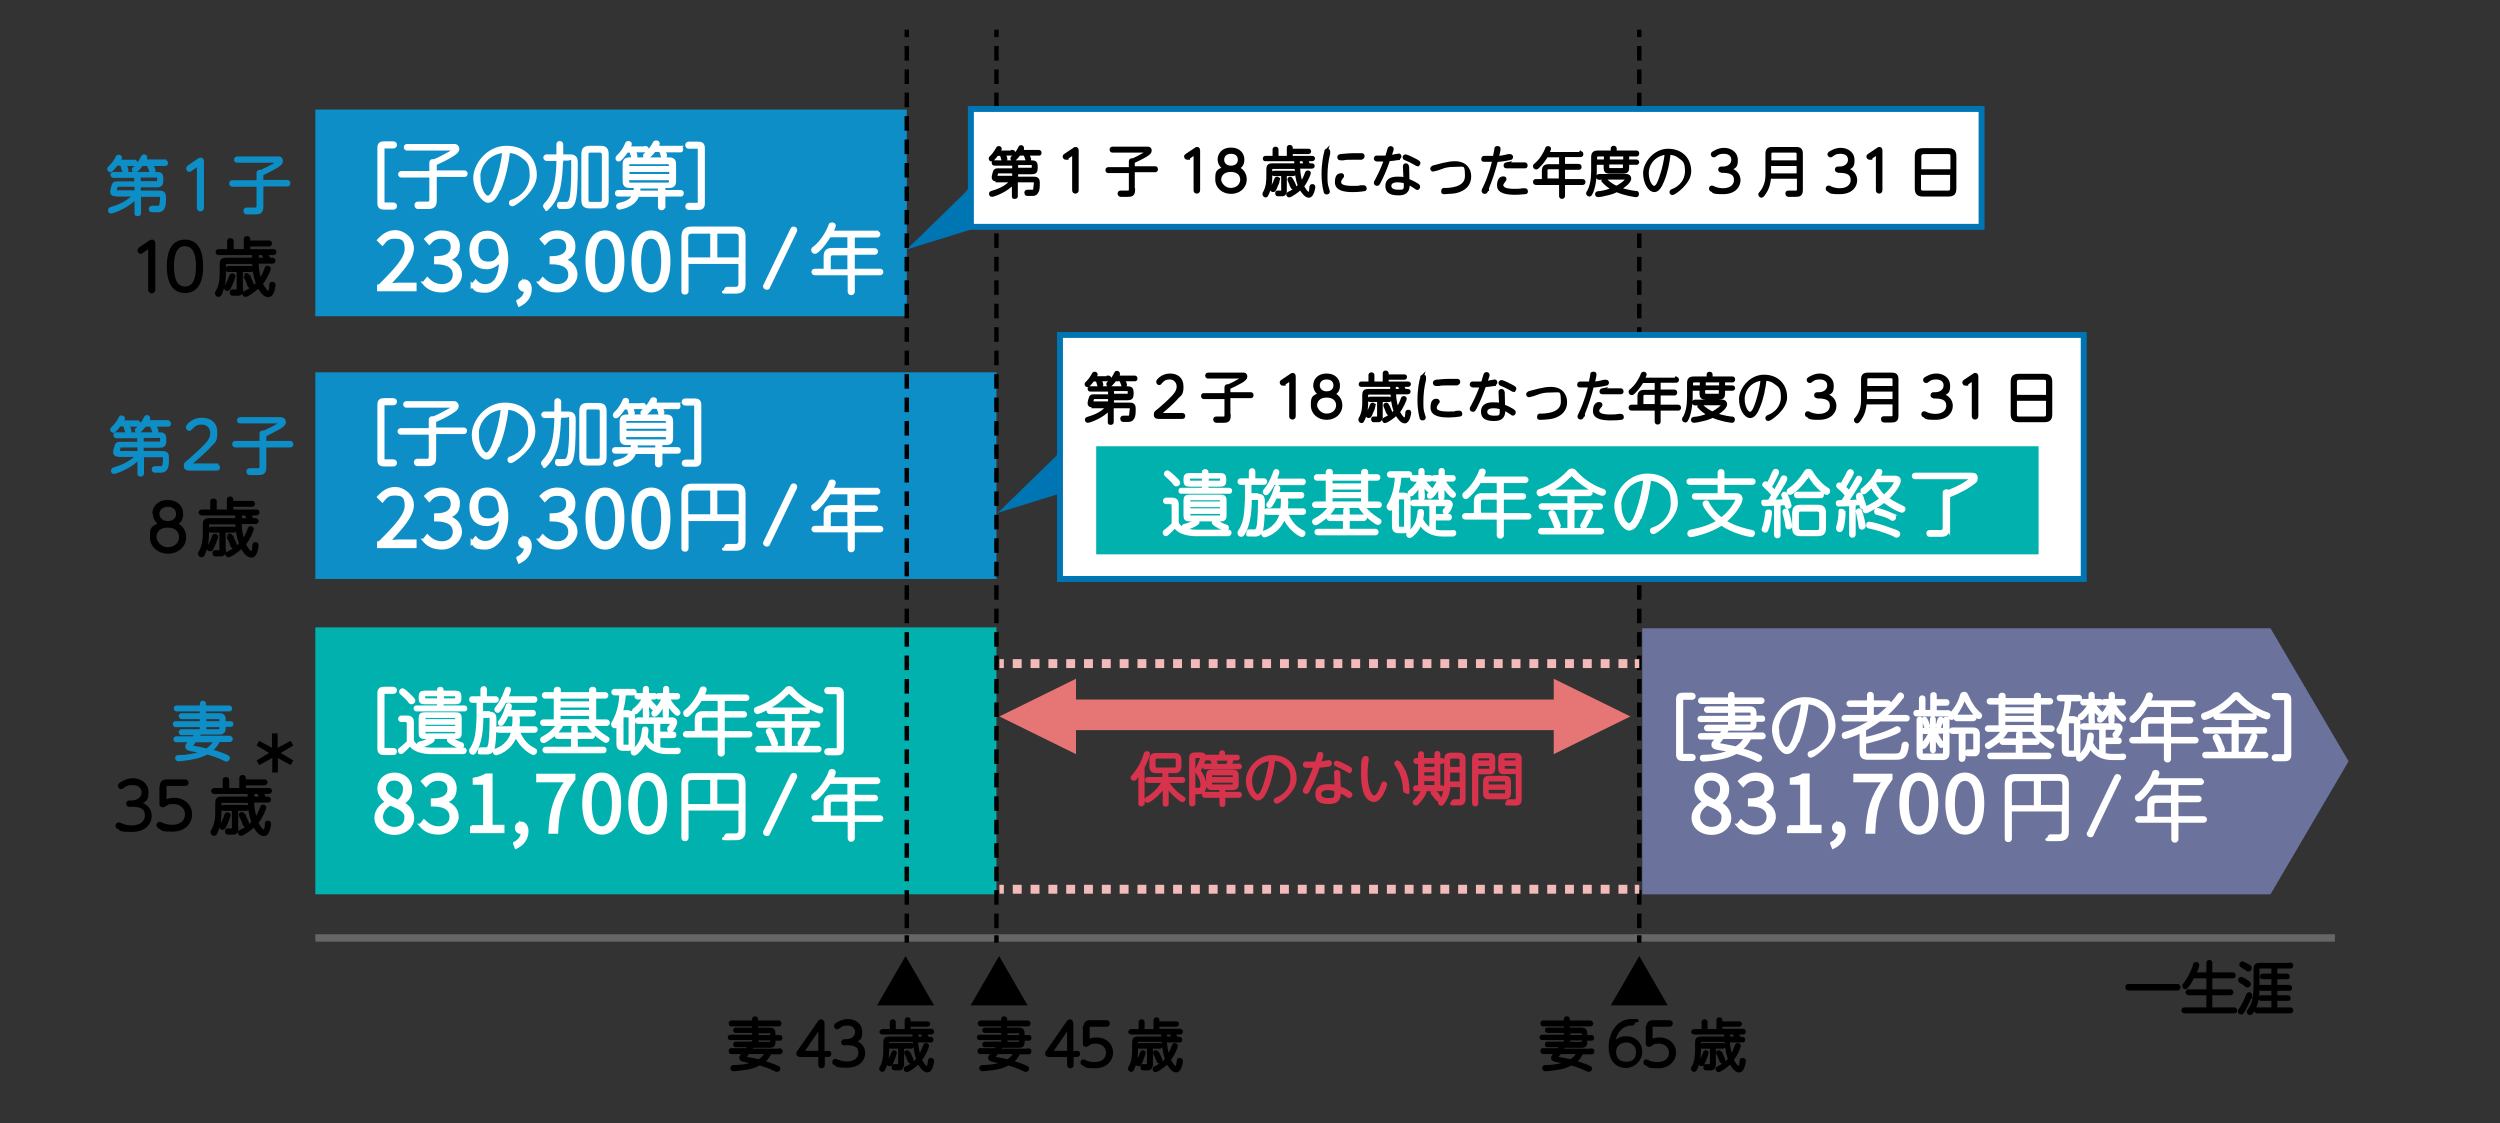 <?xml version="1.0" encoding="UTF-8"?>
<svg id="_レイヤー_1" xmlns="http://www.w3.org/2000/svg" width="842" height="378.3" version="1.1" viewBox="0 0 842 378.3">
  <rect x="0" y="0" width="842" height="378.3" fill="#333333" stroke="none"/>
  <!-- Generator: Adobe Illustrator 29.5.1, SVG Export Plug-In . SVG Version: 2.1.0 Build 141)  -->
  <defs>
    <style>
      .st0 {
        fill: #d8334c;
        stroke: #d8334c;
      }

      .st0, .st1, .st2, .st3, .st4, .st5, .st6, .st7, .st8, .st9, .st10, .st11 {
        stroke-miterlimit: 10;
      }

      .st1 {
        stroke-dasharray: 4.9 3 4.9 3;
      }

      .st1, .st3, .st5, .st7, .st8, .st10, .st11 {
        fill: none;
      }

      .st1, .st6, .st7, .st10 {
        stroke: #000;
      }

      .st1, .st7, .st10 {
        stroke-width: 1.5px;
      }

      .st12 {
        fill: #6b739c;
      }

      .st2 {
        stroke: #0075b4;
        stroke-width: 2px;
      }

      .st2, .st4 {
        fill: #fff;
      }

      .st3 {
        stroke-dasharray: 3 3 3 3;
      }

      .st3, .st5, .st8 {
        stroke: #f3baba;
        stroke-width: 3px;
      }

      .st4 {
        stroke: #fff;
      }

      .st5 {
        stroke-dasharray: 3 3 3 3 3 3;
      }

      .st13 {
        fill: #00b1ad;
      }

      .st7 {
        stroke-dasharray: 4.9 3 4.9 3 4.9 3;
      }

      .st9 {
        stroke: #0d8ec6;
      }

      .st9, .st14 {
        fill: #0d8ec6;
      }

      .st15 {
        fill: #0075b4;
      }

      .st11 {
        stroke: #666;
        stroke-width: 2.5px;
      }

      .st16 {
        fill: #e67575;
      }
    </style>
  </defs>
  <g id="_レイヤー_11">
    <polygon class="st15" points="325 64.9 305.4 84 327 77.3 327 62.4 325 64.9"/>
    <polygon class="st15" points="355.7 153.6 336.1 172.7 357.7 166 357.7 151 355.7 153.6"/>
    <rect class="st14" x="106.2" y="36.9" width="199.2" height="69.6"/>
    <rect class="st14" x="106.2" y="125.4" width="229.4" height="69.6"/>
    <rect class="st13" x="106.2" y="211.3" width="229.4" height="89.9"/>
    <polygon class="st12" points="764.7 301.2 553.1 301.2 553.1 211.6 764.7 211.6 791 256.4 764.7 301.2"/>
    <line class="st11" x1="106.2" y1="315.9" x2="786.4" y2="315.9"/>
    <g>
      <line class="st10" x1="305.4" y1="10" x2="305.4" y2="12.5"/>
      <line class="st1" x1="305.4" y1="15.5" x2="305.4" y2="29.7"/>
      <line class="st7" x1="305.4" y1="31.2" x2="305.4" y2="313.5"/>
      <line class="st10" x1="305.4" y1="315" x2="305.4" y2="317.5"/>
    </g>
    <g>
      <line class="st10" x1="335.6" y1="10" x2="335.6" y2="12.5"/>
      <line class="st1" x1="335.6" y1="15.5" x2="335.6" y2="29.7"/>
      <line class="st7" x1="335.6" y1="31.2" x2="335.6" y2="313.5"/>
      <line class="st10" x1="335.6" y1="315" x2="335.6" y2="317.5"/>
    </g>
    <g>
      <line class="st10" x1="552.1" y1="10" x2="552.1" y2="12.5"/>
      <line class="st1" x1="552.1" y1="15.5" x2="552.1" y2="29.7"/>
      <line class="st7" x1="552.1" y1="31.2" x2="552.1" y2="313.5"/>
      <line class="st10" x1="552.1" y1="315" x2="552.1" y2="317.5"/>
    </g>
    <rect class="st2" x="327" y="36.7" width="340.4" height="39.7"/>
    <rect class="st2" x="357" y="112.8" width="344.8" height="82.2"/>
    <g>
      <path class="st9" d="M45.3,54.4c.2,0,.6,0,.6.5s-.3.5-.6.5h-3.2c.5,1.3.7,1.7.7,1.9,0,.4-.4.5-.7.5s-.5-.3-.6-.6c-.2-.8-.4-1.3-.6-1.9h-1.6c-.5.6-1.7,2.2-2.1,2.2s-.6-.4-.6-.6,0-.2.7-.9,1.6-1.9,2.1-2.9c0-.3.3-.5.6-.5s.6.3.6.5-.5,1-.6,1.2h5.3,0ZM39.3,65.5h-1.2c-.5-.3-.5-.8-.5-1,0-.5.5-2.1.6-2.3.3-.6.7-.6,1.3-.6h6.2v-2.2h-7.4c-.2,0-.6,0-.6-.5s.2-.5.6-.5h14.5c1.3,0,1.7.4,1.7,1.7v.8c0,1.2-.4,1.7-1.7,1.7h-5.9v2.1h6.3c1.3,0,2.2,0,2.2,1.7s0,2.9-.5,3.7c-.5.9-1.4.9-1.8.9h-2c-.4,0-.5-.4-.5-.7s.3-.5.7-.5h1.9c.8,0,.9-.5,1-1,.2-1,.2-1.9.2-2.1,0-.9-.3-.9-1.3-.9h-6.1v5.9c0,.3,0,.6-.6.6s-.6,0-.6-.6v-5.2c-2.7,3.1-7.8,4.9-8.4,4.9s-.5-.5-.5-.7c0-.3.3-.4.5-.5,2.3-.7,5.5-1.8,7.9-4.5h-6v-.2ZM45.7,62.4h-5.9c-.5,0-.6,0-.7.4,0,.4-.3,1.2-.3,1.4,0,.4.3.4.7.4h6.3v-2.1h0ZM55.5,54.4c.2,0,.6,0,.6.5s-.3.5-.6.5h-4.4c0,.3.8,1.7.8,1.9,0,.4-.4.5-.7.5s-.4,0-.5-.4c-.3-.9-.6-1.5-.8-2h-2.1c-.4.5-1,1.3-1.5,1.7-.5.5-.6.6-.8.6-.3,0-.6-.3-.6-.6s0-.3.3-.4c.7-.6,1.8-1.8,2.6-3.5.3-.5.3-.7.6-.7s.7,0,.7.5,0,.4-.6,1.2h7v.2ZM46.9,61.5h5.9c.4,0,.6-.2.6-.6v-1c0-.4-.2-.6-.6-.6h-5.9s0,2.2,0,2.2Z"/>
      <path class="st9" d="M64.2,57.2s-.3.2-.4.2c-.4,0-.6-.4-.6-.7s.3-.4.4-.6l3.1-2.1c.4-.3.6-.4.9-.4.6,0,.6.5.6,1v15.4c0,.5-.4.7-.7.7s-.7-.2-.7-.7v-14.6s-2.6,1.8-2.6,1.8Z"/>
      <path class="st9" d="M88.2,69.6c0,1.9-.8,2.1-2.3,2.1h-2.9c-.4,0-.5-.5-.5-.7,0-.6.4-.6.6-.6h2.6c.6,0,1.2,0,1.2-1.1v-6.9h-8.6s-.6,0-.6-.6.4-.6.6-.6h8.6v-2.9c0-.2,0-.6.6-.6s.3,0,.5,0c.9-.4,3.3-1.6,4.5-2.3.6-.4.9-.6.9-.8s-.2-.3-.7-.3h-12.8s-.6,0-.6-.5.4-.5.6-.6h14.2c.4,0,.7.6.7,1,0,.7-.5,1.2-2,2.1-1.4.8-2.9,1.5-4.6,2.4v2.4h8.5c.2,0,.6,0,.6.6s-.3.6-.6.6h-8.5v7.2h0Z"/>
    </g>
    <g>
      <path class="st6" d="M47.8,84.8s-.3.2-.4.2c-.4,0-.6-.4-.6-.7s.3-.4.4-.6l3.1-2.1c.4-.3.6-.4.9-.4.6,0,.6.5.6,1v15.4c0,.5-.4.7-.7.7s-.7-.2-.7-.7v-14.6s-2.6,1.8-2.6,1.8Z"/>
      <path class="st6" d="M56.7,89.7c0-1.8,0-8.5,5.6-8.5s5.6,6.7,5.6,8.5,0,8.5-5.6,8.5-5.6-6.7-5.6-8.5ZM66.5,89.7c0-2.4-.3-7.3-4.2-7.3s-4.2,4.8-4.2,7.3.3,7.3,4.2,7.3,4.2-4.8,4.2-7.3Z"/>
      <path class="st6" d="M86.6,88.4c0,2.1.4,4.2,1,6.1.6-.9,1.2-1.9,2-4,0-.3.2-.5.5-.5s.6.2.6.5-1.2,3.2-2.7,5.1c0,0,1.4,2.8,2.3,2.8s.8-1.5.9-2.1c0-.7,0-.9.5-.9s.6.3.6.6-.2,1.3-.4,2c-.3,1-.8,1.6-1.6,1.6-1.2,0-2.5-1.7-3.2-3.2-1.6,1.7-4,3.1-4.4,3.1s-.6-.3-.6-.6.2-.3.4-.4c1.6-.8,3-1.7,4.2-3-.9-2.5-1.2-4.9-1.3-7.1h-9c-.5,0-.8.3-.8.8v2.4c0,1.3,0,4-1.1,6.7-.4,1-.5,1.2-.9,1.2s-.7-.3-.7-.7,0-.3.2-.5c1.4-2.5,1.4-5,1.4-6.8v-2.5c0-1.3.4-1.7,1.7-1.7h9.2v-1.9h-11.7c-.4,0-.6-.2-.6-.5s.3-.5.6-.5h3.3v-3.1c0-.3,0-.6.6-.6s.6.4.6.6v3.1h4.4v-3.8c0-.2,0-.6.6-.6s.6.4.6.6v.9h6.7c.3,0,.6,0,.6.5s-.4.5-.6.5h-6.7v1.9h8.2c.5,0,.6.2.6.5s-.3.5-.6.5h-5.3v1.9h2.8c0-.2-.8-1.3-.8-1.4,0-.3.3-.5.6-.5s.7.5,1,1.2c.2.3.3.6.2.7h1.2s.6,0,.6.5-.4.5-.6.5h-5.1,0ZM78.8,93.1c0,.2-.7,2.1-1.3,3.3-.4.9-.6,1.1-.9,1.1s-.7-.2-.7-.6,0-.3.4-.8c.7-1.2,1.1-2.2,1.4-3.1,0,0,0-.4.5-.4s.6.3.6.5ZM81.4,97.6c0,.5,0,1.3-1,1.5h-1.8c-.6,0-.7,0-.7-.6s.2-.5.5-.5h1.2c.4,0,.6-.3.6-.7v-6.2h-3.2c-.2,0-.6,0-.6-.5s.4-.5.6-.5h7.4c.2,0,.6,0,.6.5s-.4.5-.6.5h-3.1v6.5h0ZM83.9,93.3c0,.2,1.1,2.1,1.1,2.6s-.4.6-.7.6-.4,0-.7-1c-.3-1-.4-1-.9-2s-.2-.3-.2-.5c0-.4.4-.5.5-.5.3,0,.4,0,.7.7h.2Z"/>
    </g>
    <g>
      <path class="st6" d="M51.8,173c0-1.8,1.3-4.1,4.7-4.1s4.7,2.2,4.7,4.1-.7,2.8-2.1,3.4c2.1.9,3.1,2.6,3.1,4.5,0,3.1-2.6,5.1-5.6,5.1s-5.6-2-5.6-5.1.2-3.2,3.1-4.5c-1.4-.6-2.1-2.1-2.1-3.4h-.2ZM60.8,180.9c0-1.6-1-3.7-4.3-3.7s-4.3,2.1-4.3,3.7,1.7,3.9,4.3,3.9,4.3-1.8,4.3-3.9ZM59.8,173.1c0-1.6-1.1-2.9-3.3-2.9s-3.3,1.4-3.3,2.9,1.2,2.9,3.3,2.9,3.3-1.3,3.3-2.9Z"/>
      <path class="st6" d="M80.9,176.1c0,2.1.4,4.2,1,6.1.6-.9,1.2-1.9,2-4,0-.3.2-.5.5-.5s.6.2.6.5-1.2,3.2-2.7,5.1c0,.1,1.4,2.8,2.3,2.8s.8-1.5.9-2.1c0-.7,0-.9.5-.9s.6.3.6.6-.2,1.3-.4,2c-.3,1-.8,1.6-1.6,1.6-1.2,0-2.5-1.7-3.2-3.2-1.6,1.7-4,3.1-4.4,3.1s-.6-.3-.6-.6.2-.3.4-.4c1.6-.8,3-1.7,4.2-3-.9-2.5-1.2-4.9-1.3-7.1h-9c-.5,0-.8.3-.8.8v2.4c0,1.3,0,4-1.1,6.7-.4,1-.5,1.2-.9,1.2s-.7-.3-.7-.7,0-.3.2-.5c1.4-2.5,1.4-5,1.4-6.8v-2.5c0-1.3.4-1.7,1.7-1.7h9.2v-1.9h-11.7c-.4,0-.6-.2-.6-.5s.3-.5.6-.5h3.3v-3.1c0-.3,0-.6.6-.6s.6.4.6.6v3.1h4.4v-3.8c0-.2,0-.6.6-.6s.6.4.6.6v.9h6.7c.3,0,.6.1.6.5s-.4.5-.6.5h-6.7v1.9h8.2c.5,0,.6.2.6.5s-.3.5-.6.5h-5.3v1.9h2.8c0-.2-.8-1.3-.8-1.4,0-.3.3-.5.6-.5s.7.5,1,1.2c.2.3.3.6.2.7h1.2s.6,0,.6.5-.4.5-.6.5h-5.1,0ZM73,180.8c0,.2-.7,2.1-1.3,3.3-.4.9-.6,1.1-.9,1.1s-.7-.2-.7-.6,0-.3.4-.8c.7-1.2,1.1-2.2,1.4-3.1,0-.1,0-.4.5-.4s.6.3.6.5ZM75.6,185.4c0,.5,0,1.3-1,1.5h-1.8c-.6,0-.7,0-.7-.6s.2-.5.5-.5h1.2c.4,0,.6-.3.6-.7v-6.2h-3.2c-.2,0-.6,0-.6-.5s.4-.5.6-.5h7.4c.2,0,.6,0,.6.5s-.4.5-.6.5h-3.1v6.5h0ZM78.2,181c0,.2,1.1,2.1,1.1,2.6s-.4.6-.7.6-.4-.1-.7-1c-.3-1-.4-1-.9-2s-.2-.3-.2-.5c0-.4.4-.5.5-.5.3,0,.4,0,.7.7h.2Z"/>
    </g>
    <g>
      <path class="st6" d="M43.6,271.3c-.5,0-.6-.5-.6-.6,0-.4.2-.6.6-.6h.7c2,0,3.9-1.2,3.9-3.2s-1.7-3-3.5-3-2.4.4-3.2,1c-.4.3-.5.4-.7.4s-.6-.3-.6-.6,0-.4,1.1-1.1c1.4-.8,2.7-1,3.4-1,2.5,0,4.8,1.5,4.8,4.1s-.4,2.9-2.8,3.8c3.1.7,3.9,2.8,3.9,4.3,0,2.2-1.6,4.9-6.3,4.9s-3.5-.6-4.3-.9c-.3-.1-.6-.3-.6-.7s.3-.6.6-.6.8.3.9.3c1,.4,2.1.7,3.5.7,3.6,0,4.9-2.1,4.9-3.8s-.5-3.5-5-3.5h-.7Z"/>
      <path class="st6" d="M54.3,265.1c0-.7,0-2.1,1.9-2.1h6.2c.5,0,.6.4.6.6,0,.4-.2.6-.6.6h-6c-.6,0-.8.1-.8.8v5c.5-.3,1.4-.8,3-.8,3.4,0,5.6,2.2,5.6,5.1s-2.3,5.3-6.2,5.3-3-.3-4.3-1c-.2-.1-.5-.3-.5-.7s.3-.6.6-.6.7.3.8.3c.4.2,1.7.7,3.3.7,3.4,0,4.9-1.9,4.9-4.1s-1.9-3.9-4.3-3.9-2.1.4-3.1.9c-.2.1-.3.2-.6.2-.6,0-.6-.4-.6-.7v-5.9.3h0Z"/>
      <path class="st6" d="M85.1,269.9c0,2.1.4,4.2,1,6.1.6-.9,1.2-1.9,2-4,0-.3.2-.5.5-.5s.6.2.6.5-1.2,3.2-2.7,5.1c0,.1,1.4,2.8,2.3,2.8s.8-1.5.9-2.1c0-.7,0-.9.5-.9s.6.3.6.6-.2,1.3-.4,2c-.3,1-.8,1.6-1.6,1.6-1.2,0-2.5-1.7-3.2-3.2-1.6,1.7-4,3.1-4.4,3.1s-.6-.3-.6-.6.2-.3.4-.4c1.6-.8,3-1.7,4.2-3-.9-2.5-1.2-4.8-1.3-7.1h-9c-.5,0-.8.3-.8.8v2.4c0,1.3,0,4-1.1,6.7-.4,1-.5,1.2-.9,1.2s-.7-.3-.7-.7,0-.3.2-.5c1.4-2.5,1.4-5,1.4-6.8v-2.5c0-1.3.4-1.7,1.7-1.7h9.2v-1.9h-11.7c-.4,0-.6-.2-.6-.5s.3-.5.6-.5h3.3v-3.1c0-.3,0-.6.6-.6s.6.4.6.6v3.1h4.4v-3.8c0-.2,0-.6.6-.6s.6.4.6.6v.9h6.7c.3,0,.6.1.6.5s-.4.5-.6.5h-6.7v1.9h8.2c.5,0,.6.2.6.5s-.3.5-.6.5h-5.3v1.9h2.8c0-.2-.8-1.3-.8-1.4,0-.3.3-.5.6-.5s.7.5,1,1.2c.2.3.3.6.2.7h1.2s.6,0,.6.5-.4.5-.6.5h-5.1,0ZM77.2,274.6c0,.2-.7,2.1-1.3,3.3-.4.9-.6,1.1-.9,1.1s-.7-.2-.7-.6,0-.3.4-.8c.7-1.2,1.1-2.2,1.4-3.1,0-.1,0-.4.5-.4s.6.3.6.5ZM79.8,279.1c0,.5,0,1.3-1,1.5h-1.8c-.6,0-.7,0-.7-.6s.2-.5.5-.5h1.2c.4,0,.6-.3.6-.7v-6.2h-3.2c-.2,0-.6,0-.6-.5s.4-.5.6-.5h7.4c.2,0,.6,0,.6.5s-.4.5-.6.5h-3.1v6.5h0ZM82.3,274.8c0,.2,1.1,2.1,1.1,2.6s-.4.6-.7.6-.4-.1-.7-1c-.3-1-.4-1-.9-2,0-.2-.2-.3-.2-.5,0-.4.4-.5.5-.5.3,0,.4,0,.7.7h.2Z"/>
    </g>
    <g>
      <path class="st6" d="M262.6,353.6c.2,0,.5,0,.5.5s-.4.5-.5.5h-3.2c-.7,1.3-1.4,2.3-2.5,3.1.3,0,3.3.9,5.1,1.8.3.1.3.2.3.4,0,.3-.2.6-.6.6s-.2,0-.4-.1c-2.1-1.1-4.6-1.8-5.5-2.1-1.4.8-2.9,1.3-5.1,1.6-2,.3-3.6.4-3.6.4-.6,0-.6-.5-.6-.6,0-.4.2-.5,1-.5,1.7,0,3.9-.3,5.5-.8.7-.2,1.2-.4,1.4-.5-.9-.2-1.5-.3-3.1-.6-1.1-.2-1.8-.4-1.8-1s.2-.6,1.3-1.8h-4.4c-.2,0-.5,0-.5-.5s.3-.5.5-.5h5.1c.3-.4.4-.5.8-1.3h-4.4c-.3,0-.5-.1-.5-.4s.2-.5.5-.5h5.9v-1.5h-7.7c-.3,0-.5-.1-.5-.4s.2-.4.5-.4h7.7v-1.6h-5.9c-.1,0-.5,0-.5-.4s.2-.4.5-.4h5.9v-1.4h-7.4c-.1,0-.5,0-.5-.5s.4-.5.5-.5h7.4v-.9c0-.2,0-.5.5-.5s.5.2.5.5v.9h7.4c.1,0,.5,0,.5.5s-.4.5-.5.5h-7.4v1.4h4.4c1.1,0,1.5.4,1.5,1.6v.9h1.8c.2,0,.5,0,.5.4s0,.5-.5.5h-1.8v.9c0,1.1-.4,1.5-1.5,1.5h-5.8c-.3.5-.6.9-.8,1.3h10ZM252.1,354.5c-.3.4-.9,1.1-1.1,1.3,0,0-.2.2-.2.4s.3.2.4.2c2.4.4,2.7.5,4.4.9.8-.5,2-1.4,2.5-2.8h-6,0ZM259.9,349.1v-.9c0-.5-.2-.7-.7-.7h-4.2v1.6h4.9ZM259.9,349.9h-4.9v1.5h4.2c.5,0,.7-.2.7-.7v-.8h0Z"/>
      <path class="st6" d="M279,354.4c.4,0,.5.3.5.5,0,.3-.2.6-.5.6h-1.7v3.2c0,.5-.4.6-.6.6-.4,0-.6-.2-.6-.6v-3.2h-6.1c-.6,0-1.3,0-1.3-.6s.1-.4.5-1l6.5-9.4c.2-.3.5-.7.9-.7s.6.5.6,1v9.7h1.8ZM276.1,354.4v-8.6l-5.9,8.6h5.9Z"/>
      <path class="st6" d="M284.3,351.6c-.5,0-.5-.4-.5-.5,0-.3.2-.6.5-.6h.7c1.8,0,3.5-1,3.5-2.9s-1.6-2.7-3.1-2.7-2.1.3-2.9,1c-.4.3-.5.3-.6.3s-.5-.2-.5-.6,0-.4,1-1c1.3-.7,2.4-.9,3.1-.9,2.2,0,4.4,1.3,4.4,3.7s-.3,2.6-2.5,3.4c2.8.6,3.5,2.5,3.5,3.9,0,2-1.5,4.4-5.7,4.4s-3.2-.5-3.9-.8c-.3-.1-.5-.2-.5-.6s.3-.6.5-.6.7.2.8.3c.9.3,1.9.6,3.1.6,3.3,0,4.4-1.9,4.4-3.4s-.5-3.1-4.5-3.1h-.8Z"/>
      <path class="st6" d="M308.7,350.3c0,1.9.4,3.8.9,5.5.6-.8,1.1-1.7,1.8-3.6,0-.2.2-.4.5-.4s.5.2.5.5-1,2.9-2.4,4.6c0,.1,1.3,2.6,2.1,2.6s.8-1.4.9-1.9c0-.6.1-.8.5-.8s.6.2.6.6-.2,1.2-.4,1.8c-.3.9-.7,1.5-1.4,1.5-1.1,0-2.2-1.6-2.9-2.9-1.5,1.5-3.6,2.8-4,2.8s-.5-.3-.5-.6.2-.3.4-.4c1.4-.7,2.7-1.6,3.8-2.8-.8-2.3-1-4.4-1.2-6.4h-8.2c-.5,0-.7.2-.7.7v2.2c0,1.2,0,3.6-1,6.1-.4.9-.5,1.1-.8,1.1s-.6-.2-.6-.6,0-.2.2-.4c1.2-2.2,1.2-4.5,1.2-6.1v-2.3c0-1.1.4-1.5,1.5-1.5h8.3v-1.7h-10.6c-.4,0-.5-.2-.5-.4s.3-.4.5-.4h3v-2.8c0-.2,0-.5.5-.5s.5.3.5.5v2.8h4v-3.4c0-.2,0-.6.5-.6s.5.4.5.6v.8h6.1c.3,0,.5.1.5.4s-.4.4-.5.4h-6.1v1.7h7.4c.4,0,.5.2.5.5s-.2.4-.5.4h-4.8v1.7h2.6c0-.2-.7-1.2-.7-1.3,0-.3.3-.4.5-.4.4,0,.6.4.9,1.1.2.5.3.5.2.7h1.1c.1,0,.5,0,.5.5s-.4.4-.5.4h-4.6v-.3h0ZM301.6,354.6c0,.2-.7,1.9-1.1,3-.4.8-.5,1-.8,1s-.6-.2-.6-.5,0-.3.3-.7c.6-1.1,1-2,1.3-2.8,0,0,.1-.4.4-.4s.5.3.5.4h0ZM303.9,358.7c0,.4-.1,1.2-.9,1.3h-1.6c-.5,0-.6,0-.6-.6s.2-.5.5-.5h1.1c.4,0,.6-.2.6-.6v-5.6h-2.9c-.2,0-.5,0-.5-.4s.4-.5.5-.5h6.7c.2,0,.5,0,.5.4s-.4.5-.5.5h-2.8v5.9h-.1ZM306.2,354.8c.1.2,1,1.9,1,2.4s-.4.5-.6.5-.4-.3-.6-.9c-.3-.9-.4-1-.8-1.8,0-.2-.2-.3-.2-.4,0-.3.4-.4.5-.4.2,0,.4.2.6.6h.1Z"/>
    </g>
    <g>
      <path class="st6" d="M346.4,353.6c.2,0,.5,0,.5.5s-.4.5-.5.5h-3.2c-.7,1.3-1.4,2.3-2.5,3.1.3,0,3.3.9,5.1,1.8.3.1.3.2.3.4,0,.3-.2.6-.6.6s-.2,0-.4-.1c-2.1-1.1-4.6-1.8-5.5-2.1-1.4.8-2.9,1.3-5.1,1.6-2,.3-3.6.4-3.6.4-.6,0-.6-.5-.6-.6,0-.4.2-.5,1-.5,1.7,0,3.9-.3,5.5-.8.7-.2,1.2-.4,1.4-.5-.9-.2-1.5-.3-3.1-.6-1.1-.2-1.8-.4-1.8-1s.2-.6,1.3-1.8h-4.4c-.2,0-.5,0-.5-.5s.3-.5.5-.5h5.1c.3-.4.4-.5.8-1.3h-4.3c-.3,0-.5-.1-.5-.4s.2-.5.5-.5h5.9v-1.5h-7.7c-.3,0-.5-.1-.5-.4s.2-.4.5-.4h7.7v-1.6h-5.9c-.1,0-.5,0-.5-.4s.2-.4.5-.4h5.9v-1.4h-7.4c-.1,0-.5,0-.5-.5s.4-.5.5-.5h7.4v-.9c0-.2,0-.5.5-.5s.5.2.5.5v.9h7.4c.1,0,.5,0,.5.5s-.4.5-.5.5h-7.4v1.4h4.4c1.1,0,1.5.4,1.5,1.6v.9h1.8c.2,0,.5,0,.5.4s0,.5-.5.5h-1.8v.9c0,1.1-.4,1.5-1.5,1.5h-5.8c-.3.5-.6.9-.8,1.3h9.9ZM335.9,354.5c-.3.4-1,1.1-1.1,1.3,0,0-.2.2-.2.4s.3.2.4.2c2.4.4,2.7.5,4.4.9.8-.5,2-1.4,2.5-2.8h-6,0ZM343.7,349.1v-.9c0-.5-.2-.7-.7-.7h-4.2v1.6h4.9ZM343.7,349.9h-4.9v1.5h4.2c.5,0,.7-.2.7-.7v-.8h0Z"/>
      <path class="st6" d="M362.8,354.4c.4,0,.5.3.5.5,0,.3-.2.6-.5.6h-1.7v3.2c0,.5-.4.6-.6.6-.4,0-.6-.2-.6-.6v-3.2h-6.1c-.6,0-1.3,0-1.3-.6s.1-.4.5-1l6.5-9.4c.2-.3.5-.7.9-.7s.6.5.6,1v9.7h1.8ZM359.9,354.4v-8.6l-5.9,8.6h5.9Z"/>
      <path class="st6" d="M365.4,346c0-.6,0-1.9,1.7-1.9h5.6c.5,0,.6.4.6.6,0,.3-.2.6-.6.6h-5.4c-.5,0-.8.1-.8.8v4.5c.5-.2,1.3-.7,2.8-.7,3,0,5.1,2,5.1,4.6s-2.1,4.8-5.6,4.8-2.7-.3-3.9-.9c-.2,0-.5-.2-.5-.6s.3-.5.5-.5.7.2.7.3c.4.2,1.5.6,3,.6,3.1,0,4.4-1.7,4.4-3.7s-1.7-3.5-3.9-3.5-1.9.4-2.8.9c-.2,0-.3.2-.5.2-.6,0-.6-.4-.6-.7v-5.3h.2,0Z"/>
      <path class="st6" d="M392.5,350.3c0,1.9.4,3.8.9,5.5.6-.8,1.1-1.7,1.8-3.6,0-.2.2-.4.5-.4s.5.2.5.5-1,2.9-2.4,4.6c0,.1,1.3,2.6,2.1,2.6s.8-1.4.9-1.9c0-.6.1-.8.5-.8s.6.2.6.6-.2,1.2-.4,1.8c-.3.9-.7,1.5-1.4,1.5-1.1,0-2.2-1.6-2.9-2.9-1.5,1.5-3.6,2.8-4,2.8s-.5-.3-.5-.6.2-.3.4-.4c1.4-.7,2.7-1.6,3.8-2.8-.8-2.3-1-4.4-1.2-6.4h-8.2c-.5,0-.7.2-.7.7v2.2c0,1.2,0,3.6-1,6.1-.4.9-.5,1.1-.8,1.1s-.6-.2-.6-.6,0-.2.2-.4c1.2-2.2,1.2-4.5,1.2-6.1v-2.3c0-1.1.4-1.5,1.5-1.5h8.3v-1.7h-10.6c-.4,0-.5-.2-.5-.4s.3-.4.5-.4h3v-2.8c0-.2,0-.5.5-.5s.5.3.5.5v2.8h4v-3.4c0-.2,0-.6.5-.6s.5.4.5.6v.8h6.1c.3,0,.5.1.5.4s-.4.4-.5.4h-6.1v1.7h7.4c.4,0,.5.2.5.5s-.2.4-.5.4h-4.8v1.7h2.6c0-.2-.7-1.2-.7-1.3,0-.3.3-.4.5-.4.4,0,.6.4.9,1.1.2.5.3.5.2.7h1.1c.1,0,.5,0,.5.5s-.4.4-.5.4h-4.6v-.3h0ZM385.4,354.6c0,.2-.7,1.9-1.1,3-.4.8-.5,1-.8,1s-.6-.2-.6-.5,0-.3.3-.7c.6-1.1,1-2,1.3-2.8,0,0,.1-.4.4-.4s.5.3.5.4h0ZM387.7,358.7c0,.4-.1,1.2-.9,1.3h-1.6c-.5,0-.6,0-.6-.6s.2-.5.5-.5h1.1c.4,0,.6-.2.6-.6v-5.6h-2.9c-.2,0-.5,0-.5-.4s.4-.5.5-.5h6.7c.2,0,.5,0,.5.4s-.4.5-.5.5h-2.8v5.9h-.1ZM390,354.8c.1.2,1,1.9,1,2.4s-.4.5-.6.5-.4-.3-.6-.9c-.3-.9-.4-1-.8-1.8,0-.2-.2-.3-.2-.4,0-.3.4-.4.5-.4.2,0,.4.2.6.6h.1Z"/>
    </g>
    <g>
      <path class="st6" d="M536,353.6c.2,0,.5,0,.5.5s-.4.5-.5.5h-3.2c-.7,1.3-1.4,2.3-2.5,3.1.3,0,3.3.9,5.1,1.8.3.1.3.2.3.4,0,.3-.2.6-.6.6s-.2,0-.4-.1c-2.1-1.1-4.6-1.8-5.5-2.1-1.4.8-2.9,1.3-5.1,1.6-2,.3-3.6.4-3.6.4-.6,0-.6-.5-.6-.6,0-.4.2-.5,1-.5,1.7,0,3.9-.3,5.5-.8.7-.2,1.2-.4,1.4-.5-.9-.2-1.5-.3-3.1-.6-1.1-.2-1.8-.4-1.8-1s.2-.6,1.3-1.8h-4.4c-.2,0-.5,0-.5-.5s.3-.5.5-.5h5.1c.3-.4.4-.5.8-1.3h-4.4c-.3,0-.5-.1-.5-.4s.2-.5.5-.5h5.9v-1.5h-7.7c-.3,0-.5-.1-.5-.4s.2-.4.5-.4h7.7v-1.6h-5.9s-.5,0-.5-.4.2-.4.5-.4h5.9v-1.4h-7.4s-.5,0-.5-.5.4-.5.5-.5h7.4v-.9c0-.2,0-.5.5-.5s.5.2.5.5v.9h7.4s.5,0,.5.5-.4.5-.5.5h-7.4v1.4h4.4c1.1,0,1.5.4,1.5,1.6v.9h1.8c.2,0,.5,0,.5.4s0,.5-.5.5h-1.8v.9c0,1.1-.4,1.5-1.5,1.5h-5.8c-.3.5-.6.9-.8,1.3h10,0ZM525.5,354.5c-.3.4-.9,1.1-1.1,1.3,0,0-.2.2-.2.4s.3.2.4.2c2.4.4,2.7.5,4.4.9.8-.5,2-1.4,2.5-2.8h-6ZM533.3,349.1v-.9c0-.5-.2-.7-.7-.7h-4.2v1.6h4.9ZM533.3,349.9h-4.9v1.5h4.2c.5,0,.7-.2.7-.7v-.8Z"/>
      <path class="st6" d="M547.8,349.5c2.7,0,4.8,1.9,4.8,4.7s-2.4,5-5,5-5.3-1.7-5.3-6.6,2.9-8.9,7.1-8.9.7,0,.7.6,0,.6-.6.6c-2.9,0-5.7,2.2-6.1,7,1.4-2.4,3.7-2.4,4.3-2.4h0ZM547.8,350.6c-1.9,0-4,1.2-4,3.6s1.4,3.9,3.9,3.9,3.8-1.3,3.8-3.8-2.1-3.7-3.6-3.7h-.1Z"/>
      <path class="st6" d="M555,346c0-.6,0-1.9,1.7-1.9h5.6c.5,0,.6.4.6.6,0,.3-.2.6-.6.6h-5.4c-.5,0-.8.1-.8.8v4.5c.5-.2,1.3-.7,2.8-.7,3,0,5.1,2,5.1,4.6s-2.1,4.8-5.6,4.8-2.7-.3-3.9-.9c-.2,0-.5-.2-.5-.6s.3-.5.5-.5.7.2.7.3c.4.2,1.5.6,3,.6,3.1,0,4.4-1.7,4.4-3.7s-1.7-3.5-3.9-3.5-1.9.4-2.8.9c-.2,0-.3.2-.5.2-.6,0-.6-.4-.6-.7v-5.3h.2Z"/>
      <path class="st6" d="M582.1,350.3c0,1.9.4,3.8.9,5.5.6-.8,1.1-1.7,1.8-3.6,0-.2.2-.4.5-.4s.5.2.5.5-1,2.9-2.4,4.6c0,.1,1.3,2.6,2.1,2.6s.8-1.4.9-1.9c0-.6,0-.8.5-.8s.6.2.6.6-.2,1.2-.4,1.8c-.3.9-.7,1.5-1.4,1.5-1.1,0-2.2-1.6-2.9-2.9-1.5,1.5-3.6,2.8-4,2.8s-.5-.3-.5-.6.2-.3.4-.4c1.4-.7,2.7-1.6,3.8-2.8-.8-2.3-1-4.4-1.2-6.4h-8.2c-.5,0-.7.2-.7.7v2.2c0,1.2,0,3.6-1,6.1-.4.9-.5,1.1-.8,1.1s-.6-.2-.6-.6,0-.2.2-.4c1.2-2.2,1.2-4.5,1.2-6.1v-2.3c0-1.1.4-1.5,1.5-1.5h8.3v-1.7h-10.6c-.4,0-.5-.2-.5-.4s.3-.4.5-.4h3v-2.8c0-.2,0-.5.5-.5s.5.3.5.5v2.8h4v-3.4c0-.2,0-.6.5-.6s.5.4.5.6v.8h6.1c.3,0,.5.1.5.4s-.4.4-.5.4h-6.1v1.7h7.4c.4,0,.5.2.5.5s-.2.4-.5.4h-4.8v1.7h2.6c0-.2-.7-1.2-.7-1.3,0-.3.3-.4.5-.4.4,0,.6.4.9,1.1.2.5.3.5.2.7h1.1s.5,0,.5.5-.4.4-.5.4h-4.6v-.3h0ZM575,354.6c0,.2-.7,1.9-1.1,3-.4.8-.5,1-.8,1s-.6-.2-.6-.5,0-.3.3-.7c.6-1.1,1-2,1.3-2.8,0,0,0-.4.4-.4s.5.3.5.4h0ZM577.3,358.7c0,.4,0,1.2-.9,1.3h-1.6c-.5,0-.6,0-.6-.6s.2-.5.5-.5h1.1c.4,0,.6-.2.6-.6v-5.6h-2.9c-.2,0-.5,0-.5-.4s.4-.5.5-.5h6.7c.2,0,.5,0,.5.4s-.4.5-.5.5h-2.8v5.9h0ZM579.6,354.8c0,.2,1,1.9,1,2.4s-.4.5-.6.5-.4-.3-.6-.9c-.3-.9-.4-1-.8-1.8,0-.2-.2-.3-.2-.4,0-.3.4-.4.5-.4.2,0,.4.2.6.6h0Z"/>
    </g>
    <g>
      <path class="st6" d="M733.3,331.9c.2,0,.6,0,.6.6s-.4.6-.6.6h-16.4c-.2,0-.6,0-.6-.6s.4-.6.6-.6h16.4Z"/>
      <path class="st6" d="M743.6,328v-3.6c0-.2,0-.6.5-.6s.5.3.5.6v3.6h7.3s.6,0,.6.5-.4.5-.6.5h-7.3v4.7h6.5c.2,0,.6,0,.6.5s-.3.5-.6.5h-6.5v5.1h7.9s.5,0,.5.5-.3.5-.5.5h-16.7s-.6,0-.6-.5.3-.5.6-.5h7.8v-5.1h-6.4s-.6,0-.6-.5.4-.5.6-.5h6.4v-4.7h-5c-.6,1.1-1.3,2.5-2.1,3.4-.2.2-.3.3-.4.3-.3,0-.6-.3-.6-.6s0-.3.2-.5c1.3-1.6,2.7-4.1,3.4-6.6,0-.3.2-.5.5-.5s.6,0,.6.5-.2,1.2-1.1,3h4.5,0Z"/>
      <path class="st6" d="M758,335.2c0,.6-1.7,4-2.3,5.1-.4.7-.6.9-.9.9s-.6-.3-.6-.6,0-.3.2-.4c.9-1.4,1.9-3.2,2.6-5.1,0-.2.2-.4.5-.4s.6.2.6.6h0ZM756.7,330.5c.9.6.9.8.9,1s-.3.6-.6.6-.3,0-.9-.5c-.4-.4-1.2-.8-1.5-1,0,0-.3-.2-.3-.5s.2-.6.5-.6,1.5.7,1.9,1h0ZM756.8,325c.4.2,1,.6,1.1.8v.3c0,.3-.3.6-.6.6s-.2,0-.8-.4c-.2-.2-1.4-.8-1.6-1-.2-.2-.2-.4-.2-.4,0-.3.2-.6.5-.6s1.1.5,1.5.7h0ZM771.3,324.7c.2,0,.6,0,.6.5s-.4.5-.6.5h-10.1c-.5,0-.7.2-.7.7v5c0,1.5,0,3.9-.3,5.3-.2.9-.6,2.8-1.9,4.4-.2.2-.3.3-.5.3-.3,0-.6-.3-.6-.6s0-.3.2-.5c1.7-2.2,2.1-4.5,2.1-9v-5c0-1.1.4-1.5,1.5-1.5h10.4-.1ZM766.5,332.2h4.4s.6,0,.6.5-.4.5-.6.5h-4.4v2.5h4s.5,0,.5.5-.4.4-.5.4h-4v3.2h4.8c.2,0,.6,0,.6.5s-.4.5-.6.5h-11s-.6,0-.6-.5.4-.5.6-.5h5.2v-3.2h-3.9s-.5,0-.5-.4.4-.5.5-.5h3.9v-2.5h-4s-.6,0-.6-.5.4-.5.6-.5h4v-2.9h-3.3s-.6,0-.6-.4.3-.5.6-.5h3.3v-1.8c0-.2,0-.6.5-.6s.5.4.5.6v1.8h3.7s.5,0,.5.5-.4.4-.5.4h-3.7v2.9Z"/>
    </g>
    <g>
      <path class="st9" d="M46.3,142.2c.2,0,.6,0,.6.5s-.3.5-.6.5h-3.2c.5,1.3.7,1.7.7,1.9,0,.4-.4.5-.7.5s-.5-.3-.6-.6c-.2-.8-.4-1.3-.6-1.9h-1.6c-.5.6-1.7,2.2-2.1,2.2s-.6-.4-.6-.6,0-.2.7-.9c.9-.9,1.6-1.9,2.1-2.9,0-.3.3-.5.6-.5s.6.3.6.5-.5,1-.6,1.2h5.3,0ZM40.3,153.3c-.8,0-.9,0-1.2-.1-.5-.3-.5-.8-.5-1,0-.5.5-2.1.6-2.3.3-.6.7-.6,1.3-.6h6.2v-2.2h-7.4c-.2,0-.6,0-.6-.5s.2-.5.6-.5h14.5c1.3,0,1.7.4,1.7,1.7v.8c0,1.2-.4,1.7-1.7,1.7h-5.9v2.1h6.3c1.3,0,2.2,0,2.2,1.7s0,2.9-.5,3.7c-.5.9-1.4.9-1.8.9h-2c-.4,0-.5-.4-.5-.7s.3-.5.7-.5h1.9c.8,0,.9-.5,1-1,.2-1,.2-1.9.2-2.1,0-.9-.3-.9-1.3-.9h-6.1v5.9c0,.3,0,.6-.6.6s-.6-.1-.6-.6v-5.2c-2.7,3.1-7.8,4.9-8.4,4.9s-.5-.5-.5-.7c0-.3.3-.4.5-.5,2.3-.7,5.5-1.8,7.9-4.5h-6ZM46.7,150.2h-5.9c-.5,0-.6,0-.7.4,0,.4-.3,1.2-.3,1.4,0,.4.3.4.7.4h6.3v-2.1h0ZM56.5,142.2c.2,0,.6,0,.6.5s-.3.5-.6.5h-4.4c0,.3.8,1.7.8,1.9,0,.4-.4.5-.7.5s-.4-.1-.5-.4c-.3-.9-.6-1.5-.8-2h-2.1c-.4.5-1,1.3-1.5,1.7-.5.5-.6.6-.8.6-.3,0-.6-.3-.6-.6s0-.3.3-.4c.7-.6,1.8-1.8,2.6-3.5.3-.5.3-.7.6-.7s.7.1.7.5,0,.4-.6,1.2h7v.2ZM47.9,149.2h5.9c.4,0,.6-.2.6-.6v-1c0-.4-.2-.6-.6-.6h-5.9v2.2h0Z"/>
      <path class="st9" d="M73,156.8c.5,0,.6.4.6.6,0,.4-.2.6-.6.6h-8.8c-.9,0-1.8,0-1.8-1s.2-.9,1.5-2c.9-.8,3.7-3.2,5.7-5.4,1.3-1.4,1.7-2.6,1.7-3.8,0-1.8-1.3-3.3-3.3-3.3s-2.7.7-3.5,1.6c-.4.4-.5.5-.8.5s-.6-.3-.6-.7c0-.6,1.9-2.7,4.8-2.7s4.8,1.4,4.8,4.5-.8,3-1.8,4.2c-1.8,2.1-5.6,5.3-7.3,6.7h9.4v.2h0Z"/>
      <path class="st9" d="M89.2,157.4c0,1.9-.8,2.1-2.3,2.1h-2.9c-.4,0-.5-.5-.5-.7,0-.6.4-.6.6-.6h2.6c.6,0,1.2-.1,1.2-1.1v-6.9h-8.6s-.6,0-.6-.6.4-.6.6-.6h8.6v-2.9c0-.2,0-.6.6-.6s.3,0,.5,0c.9-.4,3.3-1.6,4.5-2.3.6-.4.9-.6.9-.8s-.2-.3-.7-.3h-12.8s-.6,0-.6-.5.4-.5.6-.6h12.8c.8,0,1,0,1.4.1s.7.6.7,1c0,.7-.5,1.2-2,2.1-1.4.8-2.9,1.5-4.6,2.4v2.4h8.5c.2,0,.6,0,.6.6s-.3.6-.6.6h-8.5v7.2h0Z"/>
    </g>
    <path class="st9" d="M77.3,248.4c.2,0,.6,0,.6.5s-.4.5-.6.5h-3.6c-.8,1.5-1.6,2.5-2.8,3.4.4.1,3.7,1,5.6,2,.3.1.4.3.4.5,0,.3-.3.7-.6.7s-.2,0-.4-.1c-2.3-1.2-5-2-6.1-2.3-1.6.8-3.2,1.4-5.7,1.8-2.2.4-3.9.5-4,.5-.6,0-.6-.5-.6-.6,0-.5.2-.5,1.1-.5,1.9,0,4.3-.4,6.1-.9.8-.3,1.3-.5,1.6-.6-.9-.2-1.7-.4-3.4-.7-1.2-.2-2-.4-2-1.1s.2-.7,1.4-2h-4.8c-.3,0-.6,0-.6-.5s.3-.5.6-.5h5.7c.3-.4.4-.6.9-1.4h-4.8c-.4,0-.6-.1-.6-.5s.2-.5.6-.5h6.5v-1.7h-8.5c-.3,0-.6-.1-.6-.5s.2-.5.6-.5h8.5v-1.7h-6.5s-.6,0-.6-.5.3-.5.6-.5h6.5v-1.6h-8.2s-.6,0-.6-.5.4-.5.6-.5h8.2v-1c0-.2,0-.6.5-.6s.6.3.6.6v1h8.2s.6,0,.6.5-.4.5-.6.5h-8.2v1.6h4.9c1.3,0,1.7.4,1.7,1.7v1h2c.3,0,.6,0,.6.4s0,.5-.6.5h-2v.9c0,1.2-.4,1.7-1.7,1.7h-6.4c-.4.6-.7,1-.9,1.4h10.8ZM65.7,249.5c-.3.4-1,1.3-1.2,1.4,0,.1-.2.3-.2.4s.3.3.5.3c2.7.5,3,.5,4.8,1,.9-.6,2.2-1.6,2.8-3.1h-6.7ZM74.4,243.4v-.9c0-.5-.2-.8-.8-.8h-4.6v1.7h5.4ZM74.4,244.4h-5.4v1.7h4.6c.6,0,.8-.3.8-.8v-.9Z"/>
    <polygon points="305 322 295.4 338.6 314.6 338.6 305 322"/>
    <polygon points="336.5 322 326.9 338.6 346.1 338.6 336.5 322"/>
    <polygon points="552.1 322 542.5 338.6 561.7 338.6 552.1 322"/>
  </g>
  <rect class="st13" x="369.2" y="150.3" width="317.4" height="36.4"/>
  <g>
    <path class="st4" d="M413.7,178.9c.2,0,.6,0,.6.5s-.4.7-.7.7h-10.7c-1.4,0-2.8-.2-4.1-.6-2.1-.7-2.8-1.7-3.1-2.2-.6.7-2.6,2.8-3,2.8s-.6-.4-.6-.7,0-.4.8-.9c.2-.2,1.2-1,2.2-2v-6.3c0-.6-.3-.9-.9-.9h-1.3c-.2,0-.7,0-.7-.6s.5-.6.7-.6h1.7c1.4,0,1.9.5,1.9,1.9v6c.7,2.2,3.7,2.9,6.6,2.9h10.8-.2,0ZM397,162.6c0,.4-.4.7-.8.7s-.4,0-1.1-1c-.5-.6-1.3-1.3-2.3-2.2-.1-.1-.3-.3-.3-.5,0-.3.3-.7.7-.7s3.8,3.1,3.8,3.6h0ZM406.6,164.8h7.3c.2,0,.6,0,.6.5s-.3.5-.6.5h-15.9c-.3,0-.6,0-.6-.5s.2-.5.6-.5h7.3v-1.4h-4.7c-1.1,0-1.5-.3-1.5-1.5v-.6c0-1.1.4-1.5,1.5-1.5h4.7v-.6c0-.4,0-.7.6-.7s.6.3.6.7v.6h4.5c1.1,0,1.5.4,1.5,1.5v.6c0,1.2-.4,1.5-1.5,1.5h-4.5v1.4h.1ZM399.6,176.8c.6-.2,1.8-.6,2.6-1.1,0,0,.6-.4.7-.4.3,0,.6.3.6.6,0,.7-3.7,2.2-4.4,2.2s-.6-.2-.6-.6,0-.5,1.1-.7h0ZM412.6,173.6c0,1.2-.4,1.5-1.5,1.5h-10.5c-1.1,0-1.5-.3-1.5-1.5v-5c0-1.2.4-1.5,1.5-1.5h10.5c1.1,0,1.5.3,1.5,1.5v5ZM405.3,160.7h-4.4c-.3,0-.6.1-.6.6v.5c0,.4.2.6.6.6h4.4v-1.7h0ZM400.4,169.4h11v-.7c0-.4-.2-.7-.7-.7h-9.7c-.4,0-.6.2-.6.7v.7h0ZM411.4,170.3h-11v1.4h11v-1.4ZM400.4,172.6v.8c0,.4.2.7.6.7h9.7c.5,0,.7-.2.7-.7v-.8h-11ZM406.6,160.7v1.7h4.2c.3,0,.6,0,.6-.6v-.5c0-.3-.1-.6-.6-.6h-4.2ZM409.3,175.3c.2,0,.8.5,1,.6,1.2.8,2.1,1.1,2.7,1.3.2,0,.4.2.4.5s-.2.7-.6.7c-.6,0-4.1-1.7-4.2-2.4,0-.4.3-.7.6-.7h.1Z"/>
    <path class="st4" d="M423.6,166.8c1.9,0,1.9.9,1.9,2.7,0,3.5-.2,7.4-.5,8.6,0,.5-.4,1.9-1.9,2.1h-1.9c-1.5,0-.9,0-.9-.8s.6-.6.7-.6h1.5c.8,0,1.1-.7,1.3-1.9.3-2.2.4-5.7.4-7.9s-.2-1.1-1.1-1.1h-2c0,1.9,0,7.3-1.9,11.1-.3.5-.6,1.3-1.1,1.3s-.8-.3-.8-.8,0-.4.2-.6c1.4-2.2,1.8-4.2,2-6.2.1-1.3.3-3.3.3-4.5v-5.4h-1.8c-.3,0-.7,0-.7-.6s.3-.6.7-.6h3.1v-2.7c0-.2,0-.7.6-.7s.6.5.6.7v2.7h3.3c.2,0,.7,0,.7.6s-.5.6-.7.6h-4.6v3.8h2.4l.2.2h0ZM433.4,169.2s0,1.3-.2,2.5h5.5c.4,0,.7.1.7.6s-.3.6-.7.6h-5.3c.1.4.5,1.5,1.5,2.9,1.4,2,3,2.8,3.9,3.3.2,0,.4.2.4.5s-.3.8-.7.8-4.1-1.9-6-6.2c-1.8,5.2-6.5,6.3-6.6,6.3-.4,0-.6-.4-.6-.7s.3-.5.5-.6c1.4-.5,4.6-1.9,5.7-6.3h-4.7c-.4,0-.7-.1-.7-.6s.4-.6.7-.6h4.9c0-.6.2-1.2.2-2.6v-1.7h-2.3c-.1.3-1.4,3.2-2,3.2s-.6-.3-.6-.6,0-.2.6-1c.6-1,1.2-2.1,1.8-4.1.3-.9.3-1,.7-1s.6.2.6.6-.4,1.6-.5,1.7h7.9c.3,0,.7,0,.7.6s-.4.6-.7.6h-4.8v1.7h.1ZM428.9,162.9c-.7,1.4-1.4,2.4-2,3.1-.1.2-.3.3-.5.3s-.6-.3-.6-.6,0-.3.2-.5c1.3-1.6,2.3-3.5,3-5.4.4-1.2.4-1.3.8-1.3s.6.2.6.5-.5,1.7-1,2.7h9.2c.4,0,.7,0,.7.6s-.4.6-.7.6h-9.8,0Z"/>
    <path class="st4" d="M458.9,160.2v-1.1c0-.2,0-.7.7-.7s.7.3.7.7v1.1h3.4c.2,0,.7,0,.7.6s-.5.6-.7.6h-3.4v8h3.9c.1,0,.7,0,.7.6s-.5.6-.7.6h-4.9c1.2,1.9,3.2,3.3,4.6,4.2.9.5.9.6.9.8s-.2.7-.7.7-1.9-1.2-2.5-1.6c-1.9-1.5-3-3.1-3.7-4.1h-8.5c-.7,1.2-1.7,2.7-3.6,4.1-.7.5-2.3,1.7-2.7,1.7s-.7-.4-.7-.7.2-.5.5-.6c3.1-1.7,4.3-3.4,5.1-4.5h-4.9c-.2,0-.7,0-.7-.6s.5-.6.7-.6h3.9v-8h-3.3c-.2,0-.7,0-.7-.6s.5-.6.7-.6h3.3v-1.1c0-.2,0-.7.7-.7s.7.3.7.7v1.1h10.6-.1ZM452.9,175h-4.9c-.4,0-.7-.2-.7-.6s.3-.6.7-.6h4.9v-1.9c0-.2,0-.7.6-.7s.6.4.6.7v1.9h5.1c.4,0,.7.2.7.6s-.3.6-.7.6h-5.1v3.6h9c.4,0,.7.1.7.6s-.3.6-.7.6h-19.2c-.4,0-.7-.2-.7-.6s.2-.6.7-.6h8.9v-3.6h.1ZM458.9,161.4h-10.6v1.9h10.6v-1.9ZM458.9,164.4h-10.6v1.8h10.6v-1.8ZM458.9,167.3h-10.6v2.1h10.6v-2.1Z"/>
    <path class="st4" d="M472.7,166.5c1.4,0,1.9.5,1.9,1.9v8.7c0,1.4-.5,2-1.9,2h-1.4c-1.5,0-2-.5-2-2v-7c-.6,1.3-.8,1.4-1.1,1.4s-.7-.4-.7-.8,0-.3.2-.6c1.8-3,2.5-6.7,2.6-9.7h-2c-.2,0-.7,0-.7-.6s.5-.6.7-.6h6.1c.2,0,.7,0,.7.6s-.5.6-.7.6h-2.9c-.1,2-.4,3.6-1,6h2.2,0ZM473.4,168.3c0-.4-.2-.6-.6-.6h-1.5c-.4,0-.6.2-.6.6v8.9c0,.4.2.7.6.7h1.5c.4,0,.6-.2.6-.7v-8.9ZM489.4,179c.2,0,.6,0,.6.5s-.4.7-.7.7h-3.6c-3.4,0-6.2-1.7-7.3-3.9-.4.9-.9,2.2-2.3,3.5-.3.3-.9.9-1.3.9s-.7-.3-.7-.7.2-.5.4-.6c2.5-1.9,3.1-4.2,3.4-6.8,0-.3,0-.7.6-.7s.6.5.6.7,0,.9-.3,2.3c.3.6,1.1,2.4,3.1,3.4v-8.3h-5.7c-.2,0-.7,0-.7-.6s.5-.6.7-.6h10.8c.8,0,1,0,1.3.2s.5.6.5.9c0,.8-1.1,2.9-1.7,2.9s-.7-.2-.7-.6,0-.2.4-.7c.2-.3.6-.8.6-1.1s-.3-.4-.5-.4h-3.8v3.6h4.7c.4,0,.7,0,.7.6s-.3.6-.7.6h-4.7v4c.6.1,1.4.3,2.5.3h3.8ZM479.4,167.4c0,.2,0,.7-.6.7s-.6-.3-.6-.7v-4.3c-.8,1.6-2.5,3.6-3,3.6s-.6-.3-.6-.7,0-.2.7-.8c.5-.4,1.8-1.6,2.7-3.5h-1.9c-.2,0-.7,0-.7-.6s.4-.6.7-.6h2.1v-1.7c0-.2,0-.7.5-.7s.6.2.6.7v1.7h2.1c.3,0,.7,0,.7.6s-.4.6-.7.6h-1.9c.2.4.8,1.3,1.8,2.3.6.5.6.6.6.8s-.2.6-.5.6-1.7-1.6-2.1-2.2v4.3h0ZM483.2,161.7c-.2,0-.7,0-.7-.6s.5-.6.7-.6h1.8v-1.7c0-.3,0-.7.5-.7s.6.2.6.7v1.7h3c.3,0,.7,0,.7.6s-.4.6-.7.6h-2.9c.9,1.8,2.3,3.3,3,3.9.5.5.7.8.7.9,0,.3-.2.7-.6.7s-2.3-2-3.3-3.9v4c0,.3,0,.7-.5.7s-.6-.2-.6-.7v-3.8c-.9,1.8-2.6,4-3.2,4s-.6-.3-.6-.7.1-.3.3-.5c1.4-1.4,2.6-3,3.3-4.8h-1.7l.2.2h0Z"/>
    <path class="st4" d="M513.6,161s.7,0,.7.6-.5.6-.7.6h-7.6v4.4h6.8c.2,0,.7,0,.7.6s-.5.6-.7.6h-6.8v5.5h8.6c.2,0,.7,0,.7.6s-.5.6-.7.6h-8.6v5.7c0,.2,0,.7-.7.7s-.7-.5-.7-.7v-5.7h-11c-.1,0-.7,0-.7-.6s.6-.6.7-.6h3.3v-4.3c0-1.8.6-2.4,2.4-2.4h5.3v-4.4h-6.2c-1.2,2-2.3,3.4-3.2,4.2-.4.4-1.1,1.2-1.5,1.2s-.7-.3-.7-.8.2-.5.4-.7c2.5-2,4.4-5.3,5.1-7.2,0-.3.2-.6.7-.6s.7.2.7.6-.5,1.4-.9,2.1h14.6ZM504.6,173.3v-5.5h-5.1c-.9,0-1.2.4-1.2,1.2v4.2h6.4,0Z"/>
    <path class="st4" d="M528.5,160.4c-2.3,2.4-4.4,3.8-6.9,5.1-.6.3-2.4,1.2-2.9,1.2s-.7-.5-.7-.9.3-.5.6-.6c3.6-1.2,6.9-3.4,9.5-6.1.6-.7.7-.8,1.3-.8s.8.2,1.2.7c3.1,3.5,7,5.4,9.2,6.1.3.1.6.2.6.6s-.2.8-.7.8c-.9,0-6.1-2.5-9.7-6.2-.4-.4-.5-.5-.7-.5s-.2,0-.7.6h0ZM528.5,166.6h-5.5s-.7,0-.7-.6.6-.6.7-.6h12.2s.7,0,.7.6-.6.6-.7.6h-5.4v3.4h8.9c.2,0,.7,0,.7.6s-.5.6-.7.6h-8.9v7.1h9.3s.7,0,.7.6-.5.6-.7.6h-19.9c-.2,0-.7,0-.7-.6s.5-.6.7-.6h9.2v-7.1h-9c-.2,0-.7,0-.7-.6s.5-.6.7-.6h9v-3.4h.1ZM523.7,173.5c.3.6,1.5,3.2,1.5,3.6s-.6.7-.8.7c-.4,0-.5-.2-.7-.9-.6-1.4-1-2.4-1.5-3.4-.2-.3-.2-.5-.2-.6,0-.4.5-.6.8-.6s.5.2,1,1.2h0ZM534.5,176.4c-.7,1.3-.8,1.3-1.1,1.3s-.7-.2-.7-.6.3-.6.4-.8c.8-1.4,1.3-2.6,1.7-3.6,0-.2.2-.5.6-.5s.7.2.7.5c0,.5-.9,2.6-1.6,3.7h0Z"/>
    <path class="st4" d="M552.5,173.8c-1.1,2.6-2.2,4.4-3.8,4.4s-4.5-3.6-4.5-7.9,4.3-10.3,10.6-10.3,9.8,4.1,9.8,9.4-7.1,10-7.7,10-.7-.4-.7-.7,0-.5.9-.7c3.2-1.2,6.1-4.3,6.1-8.5s-1.1-5-3.1-6.5c-1.8-1.3-3.2-1.5-4.5-1.6-.5,4.2-1.4,8.5-3,12.5h0ZM545.6,170.4c0,3.3,1.7,6.3,3,6.3s2.4-2.7,3-4.7c1.2-3.4,2-7.2,2.4-10.7-4.8.4-8.5,4.1-8.5,9.1h0Z"/>
    <path class="st4" d="M571,167.8c-.2,0-.7,0-.7-.6s.4-.6.7-.6h8v-3.8h-9.8c-.2,0-.7,0-.7-.6s.5-.6.7-.6h9.8v-2.4c0-.2,0-.7.6-.7s.7.2.7.7v2.4h9.8c.2,0,.7,0,.7.6s-.5.6-.7.6h-9.8v3.8h3.6c1.2,0,1.4,0,1.8.2.5.3.7.7.7,1.2,0,1.6-2.8,5.6-5.5,7.6,1.6,1,3.3,2,8.2,3.2.2,0,1,.2,1.2.3.2,0,.3.3.3.5s-.2.8-.7.8-6.1-1.1-10.1-3.9c-3.8,2.6-9.6,3.9-10.3,3.9s-.7-.4-.7-.8.3-.6.6-.7c1.8-.4,5.8-1.1,9.3-3.3-3.3-2.6-4.8-5.6-4.8-5.9s.3-.7.7-.7.5.2.6.5c.8,1.4,2,3.4,4.6,5.3,3.2-2.4,5.1-5.8,5.1-6.4s-.5-.6-1-.6h-12.9,0Z"/>
    <path class="st4" d="M598.1,169.8c-.5,0-3.2.2-3.6.2s-.8,0-.8-.7,0-.4.4-.5h1.7c.5-.7.9-1.4,1.3-2.2-1-1.2-1.4-1.6-2.5-2.6-.6-.5-.6-.6-.6-.8s.3-.6.6-.6.3,0,.8.5c.7-1.1,1.7-3.5,1.8-3.8.3-.6.5-.9.8-.9.4,0,.7.2.7.6,0,.6-2.1,4.5-2.5,5,.7.7.9.9,1.5,1.6,1-1.7,1.1-1.9,2.5-4.6,0-.2.3-.4.6-.4s.7.2.7.6c0,.8-4.3,7.4-4.4,7.6,1.4,0,3-.1,4-.2,0-.3-.7-1.7-.7-1.9,0-.4.4-.6.6-.6.4,0,.6.4.9,1.2.2.5,1,2.6,1,3s-.6.6-.8.6c-.4,0-.4-.2-.8-1.3-1,.1-1.8.2-2.1.2v10.3c0,.3,0,.7-.6.7s-.6-.5-.6-.7v-10.2h0ZM596.3,172.6c0,.5-.3,3.3-1.1,5.4-.2.7-.3.9-.7.9s-.7-.3-.7-.6.5-1.3.5-1.6c.4-1.2.5-2.4.7-3.8,0-.5,0-.8.6-.8s.7,0,.7.6h0ZM601.5,171.8c.4,0,.5.2.7,1.2.4,1.2.9,3.7.9,4.2s-.6.6-.7.6c-.5,0-.5-.1-.7-1.2,0-.8-.4-2.1-.7-3.3,0-.1-.2-.9-.2-.9,0-.3.2-.5.4-.5h.3ZM608.5,160.7c-2.6,3.8-5.2,5.5-5.6,5.5s-.7-.4-.7-.7.2-.4.4-.6c2.4-1.6,4-3.6,5.4-5.8.3-.5.5-.7,1.1-.7s.8.3,1.1.8c.8,1.4,2.6,3.7,4.6,5.1,0,0,1.1.7,1.1.8v.3c0,.4-.3.8-.7.8s-2.5-1.6-4-3.4c-.6-.8-1.1-1.5-1.7-2.4,0-.2-.2-.4-.4-.4s-.2,0-.7.8h.1ZM614.5,177.7c0,1.8-.6,2.4-2.4,2.4h-5.6c-1.8,0-2.4-.6-2.4-2.4v-4.8c0-1.8.6-2.4,2.4-2.4h5.6c1.8,0,2.4.6,2.4,2.4v4.8ZM605.4,167.3c-.2,0-.7,0-.7-.6s.5-.6.7-.6h7.7c.2,0,.7,0,.7.6s-.3.6-.7.6h-7.7ZM613.2,173c0-.8-.4-1.2-1.2-1.2h-5.4c-.9,0-1.2.4-1.2,1.2v4.7c0,.8.4,1.3,1.2,1.3h5.4c.9,0,1.2-.4,1.2-1.3v-4.7Z"/>
    <path class="st4" d="M622.8,170c-1.8,0-2.8.1-3.3.1s-.7,0-.7-.6,0-.4.3-.5c0,0,.9-.1,1.4-.1.5-.7,1-1.4,1.4-2.1-.7-.9-1.5-1.7-2-2.1-.9-.8-1-.8-1-1.1s.2-.6.6-.6.2,0,.7.4c.3-.6,1.4-2.6,1.8-3.3.5-1.1.8-1.6,1.1-1.6s.8.2.8.6-.5,1.1-.6,1.4c-.2.3-1.5,2.6-2.1,3.6,0,.1.9.8,1.6,1.6,1-1.5,1.2-2,2.7-4.6.2-.3.3-.4.5-.4.4,0,.7.3.7.6,0,.6-3.7,6.3-4.6,7.6.2,0,2.7,0,3.9-.2,0,0-.4-.9-.4-1.1v-.6c0-.4.4-.6.7-.6s.5.2.9,1.2c0,.4.9,2.5.9,2.8s-.5.6-.7.6c-.4,0-.5-.1-.8-1.4-.6,0-1.1.1-2.1.2v10.1c0,.2,0,.7-.6.7s-.6-.5-.6-.7v-10h-.5ZM621.1,172.6c0,1.6-.3,4-.7,5.2-.2.7-.4.9-.7.9s-.8-.1-.8-.7,0-.3,0-.5c.6-1.6.8-3.8.8-4.9s0-.7.6-.7.6.5.6.7h.2ZM627.1,173.5c.5,2,.8,3.3.8,3.7s-.6.7-.8.7c-.5,0-.6-.2-.7-1.1,0-.5-.3-1.8-.6-3.2,0-.4-.3-1.2-.3-1.3,0-.4.4-.6.6-.6.5,0,.5.2.9,1.8h0ZM637.7,160.7c.8,0,2,0,2,1.2s-1.9,4.1-4.1,6c1.8,1.3,4.1,2.4,5.1,2.9.3.1.6.3.6.6s-.3.8-.7.8-3.3-1.2-6-3.4c-2.2,1.7-5.7,3.6-6.2,3.6s-.6-.4-.6-.7.2-.4.5-.6c1.1-.5,3.4-1.6,5.3-3.1-1.7-1.6-2.6-3.1-3.2-4.4-.5.6-2.2,2.4-2.7,2.4s-.6-.3-.6-.7,0-.4.3-.5c2-1.6,3.7-3.6,4.8-5.9,0-.2.2-.5.6-.5s.7.1.7.5-.5,1.2-.9,1.8h5.1ZM637.4,178.5c1.9.7,2.1.9,2.1,1.3s-.3.8-.7.8-.3,0-.5-.2c-.9-.5-4.2-1.9-8.7-2.9-.2,0-.6-.1-.6-.6s.2-.7.6-.7c.7,0,4.7,1.1,7.7,2.3h.1ZM631.9,161.9c-.2.2-.2.3-.6.7.5,1.2,1.5,3,3.3,4.6,2.5-2.3,3.7-4.1,3.7-4.8s-.3-.5-.7-.5h-5.8,0ZM636.7,173.1c1.2.6,1.4.7,1.4,1.1s-.2.7-.6.7-.3,0-.5-.2c-1.2-.8-2.6-1.2-4.8-1.8-.2,0-.5-.1-.5-.6s.3-.7.6-.7c.5,0,2.9.8,4.5,1.5h-.1Z"/>
    <path class="st4" d="M656.1,177.9c0,2.1-.9,2.4-2.6,2.4h-3.8c-.2,0-.4-.4-.4-.7,0-.6.5-.6.7-.6h3.7c.7,0,1.1-.4,1.1-1.2v-11.8c0-.2,0-.7.7-.7s.5.1.6.3c.9-.4,3.9-1.5,6.2-3.1.4-.3,1.6-1.1,1.6-1.4s-.2-.2-.3-.2h-18.5c-.2,0-.7,0-.7-.6s.5-.6.7-.6h18.9c.5,0,1.6,0,1.6,1.2s-.2,1.2-2.2,2.6c-2.6,1.8-5.5,2.9-7.1,3.6v11.2l-.2-.4Z"/>
  </g>
  <g>
    <path class="st0" d="M384.9,270.5c0,.2,0,.6-.5.6s-.5-.3-.5-.6v-10.4c-.4.7-.9,1.3-1.5,2.1-.2.2-.3.3-.5.3-.3,0-.6-.3-.6-.6s0-.3.2-.4c2.8-3.1,3.8-6.2,4.2-7.5,0-.2.2-.5.5-.5s.6,0,.6.5-.8,2.4-1.8,4.4v12.2h-.1ZM393.1,262.2h5.1c.1,0,.5,0,.5.5s-.4.5-.5.5h-5.1c1.3,2.6,4.1,4.8,5.4,5.5.2.1.3.2.3.4,0,.3-.3.6-.6.6s-2.2-1.6-2.3-1.7c-1.6-1.5-2.4-2.7-2.8-3.4v6c0,.2,0,.6-.5.6s-.5-.3-.5-.6v-6c-1.4,2.6-5,5.3-5.6,5.3s-.5-.3-.5-.6.2-.3.3-.4c2.2-1.2,4.5-3.6,5.6-5.7h-5.2c-.1,0-.6,0-.6-.5s.4-.5.6-.5h5.3v-2.3h-2.5c-1.4,0-1.9-.5-1.9-1.9v-2c0-1.4.5-1.9,1.9-1.9h6c1.4,0,1.9.5,1.9,1.9v2c0,1.4-.5,1.9-1.9,1.9h-2.5v2.3h.1ZM396.5,256c0-.7-.3-1-1-1h-5.8c-.7,0-1,.3-1,1v2c0,.7.3,1,1,1h5.8c.7,0,1-.3,1-1v-2Z"/>
    <path class="st0" d="M402,270.6c0,.2,0,.5-.5.5s-.5-.3-.5-.5v-15.2c0-1.1.4-1.5,1.6-1.5h1.5c.7,0,1.6,0,1.6,1s0,.7-1.1,3.2c0,.2-.5,1-.6,1.2v.3c0,.1,0,.3.3.6.9,1.3,1.5,2.8,1.5,4.3,0,2.5-1.3,2.5-2.3,2.5s-.9,0-.9-.6.3-.6.6-.6h.9c.3,0,.7-.3.7-1.4,0-1.8-.9-3.2-1.3-3.8-.3-.5-.5-.7-.5-1s0-.4.7-1.8c.2-.5,1-2.1,1-2.6s-.4-.4-.8-.4h-1.1c-.5,0-.7.2-.7.7v15.1h-.1ZM412.2,267.2h5.1c.1,0,.5,0,.5.5s-.4.5-.5.5h-5.1v2.5c0,.2,0,.6-.5.6s-.5-.3-.5-.6v-2.5h-5.3c-.2,0-.6,0-.6-.5s.4-.5.6-.5h5.3v-1.6h-3c-1.1,0-1.5-.4-1.5-1.6v-2.8c0-1.1.4-1.5,1.5-1.5h7c1.1,0,1.5.4,1.5,1.5v2.8c0,1.1-.4,1.6-1.5,1.6h-3v1.6ZM417.3,257.8c.2,0,.5,0,.5.4s-.3.4-.5.4h-11.3c-.3,0-.5,0-.5-.4s0-.5.5-.5h2.7c-.1-.4-.4-1.4-.7-2.1h-1.4c-.2,0-.6,0-.6-.5s.4-.4.6-.4h4.5v-.9c0-.2,0-.6.5-.6s.5.3.5.6v.9h4.5c.2,0,.5,0,.5.4s-.3.5-.5.5h-1.6c-.2.6-.4,1.4-.6,2.1h2.9ZM415.7,262.2v-.9c0-.5-.2-.7-.7-.7h-6.6c-.5,0-.7.2-.7.7v.9h8ZM407.7,263.1v.9c0,.5.2.7.7.7h6.6c.5,0,.7-.2.7-.7v-.9h-8ZM413.4,257.8c.3-.8.6-1.7.7-2.1h-5c.4,1.2.6,1.8.6,2.1h3.7,0Z"/>
    <path class="st0" d="M426.6,265.6c-.9,2.1-1.7,3.5-3,3.5s-3.5-2.8-3.5-6.2,3.4-8.1,8.4-8.1,7.7,3.2,7.7,7.5-5.6,7.9-6.1,7.9-.6-.3-.6-.6.1-.4.7-.6c2.5-1,4.9-3.4,4.9-6.8s-.9-4-2.5-5.2c-1.4-1.1-2.6-1.2-3.6-1.3-.4,3.4-1.1,6.7-2.4,9.9h0ZM421.2,263c0,2.6,1.3,5,2.4,5s1.9-2.1,2.4-3.7c.9-2.7,1.6-5.7,1.9-8.5-3.8.3-6.7,3.2-6.7,7.2h0Z"/>
    <path class="st0" d="M447.5,257.7c-1.3.2-1.9.3-3.4.4-.9,2.5-1.9,5.2-3.2,7.6-.5,1-.6,1.2-1,1.2s-.6-.2-.6-.6,0-.2.4-1c1.8-3.4,2.7-5.9,3.2-7.2h-2.7c-.5,0-.9,0-.9-.6s.4-.5.6-.5h3.4c.1-.3.6-1.9.8-2.8.1-.5.4-.5.5-.5.3,0,.6.2.6.5s0,.5-.8,2.8c.6,0,1.6-.2,2-.3.4,0,1-.2,1.2-.2.3,0,.5.3.5.6s-.2.5-.5.5h-.1ZM454.4,268.3c-.1,0-.4-.1-.7-.4-.5-.3-1.5-1-2.6-1.4,0,1.7,0,3.8-3.5,3.8s-4.1-1.2-4.1-2.9,1-2.8,3.7-2.8,2.1.2,2.8.4c0-.7-.2-4.2-.2-4.6s0-.6.5-.6.6.4.6.8c0,.7.1,4,.2,4.7,1.7.6,2.9,1.3,3.1,1.5.7.5.8.6.8.8,0,.3-.2.6-.5.6h0ZM447.2,265.6c-1.4,0-2.7.5-2.7,1.8s1.1,1.9,2.9,1.9,2.3-.2,2.5-1.4v-1.8c-1.5-.5-2.4-.5-2.8-.5h.1ZM454.5,259.8c-.2,0-.3,0-1.2-.6-.8-.5-2-1-3.1-1.5-.3-.2-.5-.3-.5-.5s.2-.5.5-.5c.5,0,2.9,1.2,3.6,1.6,1.1.6,1.1.7,1.1,1s-.3.6-.5.6h.1Z"/>
    <path class="st0" d="M460.5,255.8c0,.4-.2,1-.2,1.4-.2,1.6-.2,2.8-.2,3.6,0,4.7,1.4,7.6,2.7,7.6s2.1-2.1,2.7-3.8c.3-.8.3-.9.6-.9s.6.2.6.5-1.6,5.4-3.9,5.4-3.9-2.8-3.9-8.9.3-4.5.4-5c0-.2.1-.6.6-.6s.6.1.6.5v.2h0ZM472.9,259.7c.8,1.8,1.3,4.1,1.3,6.1s0,.9-.6.9-.5-.4-.6-1c0-1-.3-4.5-2.3-7.5-.5-.8-.6-.9-.6-1,0-.3.2-.6.5-.6.7,0,1.9,2.3,2.2,3.1h.1Z"/>
    <path class="st0" d="M479.9,266.9c0,.2-.8,1.7-1.6,2.6-.6.7-1,1.1-1.1,1.2,0,0-.2.1-.3.1-.3,0-.6-.3-.6-.6s0-.2.5-.6c1.1-1.2,1.6-1.9,2.1-2.9.2-.3.2-.5.5-.4.2,0,.5.2.5.5h0ZM483.6,255.8v-1.8c0-.2,0-.6.5-.6s.5.4.5.6v1.8h.9c.1,0,.5,0,.5.5s-.4.5-.5.5h-.9v8.2h.9c.2,0,.5,0,.5.5s-.3.5-.5.5h-8.6c-.1,0-.5,0-.5-.5s.4-.5.5-.5h1.2v-8.2h-1c-.1,0-.6,0-.6-.5s.4-.5.6-.5h1v-1.8c0-.2,0-.5.5-.5s.5.4.5.5v1.8h4.5ZM483.6,256.7h-4.4v2.1h4.4v-2.1ZM483.6,259.6h-4.4v2.1h4.4v-2.1ZM483.6,262.6h-4.4v2.3h4.4v-2.3ZM484.1,267.6c.4.5.8,1,.8,1.3s-.3.5-.5.5-.3,0-1-1c-.2-.2-.8-1.1-1-1.2,0,0-.1-.2-.1-.3,0-.2.3-.6.6-.5.2,0,.9.8,1.1,1.1h.1ZM486.9,255.9c0-1.4.5-1.9,1.9-1.9h2.4c1.4,0,1.9.5,1.9,1.9v13c0,.6,0,1.5-.9,1.8-.3,0-1,.1-2.3.1-1.9,0-.6-.4-.6-.6,0-.5.3-.5.5-.5h1.4c.6,0,1-.3,1-1v-4.1h-4.2c0,1.1-.3,3.3-1.7,5.4-.3.5-.6.9-.9.9s-.6-.3-.6-.5,0-.2.2-.4c.5-.6,1.2-1.7,1.6-3.5.2-.9.3-2.9.3-3v-7.6h0ZM487.9,258.8h4.2v-2.8c0-.7-.3-1-1-1h-2.2c-.7,0-1,.3-1,1v2.8ZM492.1,259.7h-4.2v4h4.2v-4Z"/>
    <path class="st0" d="M497.4,270.5c0,.2,0,.6-.5.6s-.6-.3-.6-.6v-14.9c0-1.1.4-1.5,1.6-1.5h3.7c1.1,0,1.5.4,1.5,1.5v3.2c0,1.1-.4,1.5-1.5,1.5h-4.2v10.2h0ZM502.1,256.6v-1c0-.5-.2-.7-.7-.7h-3.3c-.5,0-.7.2-.7.7v1h4.7ZM497.4,257.5v1.9h4c.5,0,.7-.2.7-.7v-1.2h-4.7ZM508.4,267.1c0,1.1-.4,1.6-1.5,1.6h-5.4c-1.1,0-1.5-.4-1.5-1.6v-3.8c0-1.1.4-1.5,1.5-1.5h5.4c1.1,0,1.5.4,1.5,1.5v3.8ZM500.9,264.7h6.5v-1.3c0-.5-.2-.7-.7-.7h-5.1c-.5,0-.7.2-.7.7v1.3h0ZM500.9,265.5v1.5c0,.5.2.7.7.7h5.1c.5,0,.7-.2.7-.7v-1.5h-6.5ZM506.7,260.3c-1.2,0-1.6-.4-1.6-1.5v-3.2c0-1.1.4-1.5,1.6-1.5h3.7c1.2,0,1.6.4,1.6,1.5v13.7c0,.8-.2,1.4-1.2,1.5h-2.3c-1.9,0-.8,0-.8-.6s.3-.5.6-.5h1.9c.3,0,.8,0,.8-.7v-8.8h-4.3ZM506.2,256.6h4.7v-1c0-.5-.2-.7-.7-.7h-3.3c-.5,0-.7.2-.7.7v1ZM511,257.5h-4.7v1.2c0,.5.2.7.7.7h4v-1.9h0Z"/>
  </g>
  <g>
    <path class="st4" d="M129,68.7h3.5c.6,0,.7.5.7.7,0,.4-.2.7-.7.7h-3.2c-1.1,0-1.7-.4-1.7-1.7v-18.6c0-1.4.7-1.7,1.7-1.7h3.2c.6,0,.7.5.7.7,0,.4-.3.7-.7.7h-3.5v19.1h0Z"/>
    <path class="st4" d="M146.6,67.5c0,2.1-.9,2.4-2.6,2.4h-3.3c-.4,0-.6-.5-.6-.8,0-.7.5-.7.7-.7h3c.7,0,1.3,0,1.3-1.2v-7.9h-9.8c-.2,0-.7,0-.7-.6s.5-.6.7-.6h9.8v-3.3c0-.2,0-.7.7-.7s.3,0,.5,0c1.1-.4,3.8-1.8,5.2-2.6.7-.4,1.1-.7,1.1-1s-.2-.3-.8-.3h-14.6c-.2,0-.7,0-.7-.6s.5-.6.7-.6h16.2c.5.2.8.7.8,1.1,0,.8-.6,1.4-2.3,2.4-1.6,1-3.3,1.8-5.3,2.7v2.7h9.7c.2,0,.7,0,.7.6s-.4.6-.7.6h-9.7v8.2h0v.2Z"/>
    <path class="st4" d="M168.2,63.4c-1.1,2.6-2.2,4.4-3.8,4.4s-4.5-3.6-4.5-7.9,4.3-10.3,10.6-10.3,9.8,4.1,9.8,9.4-7.1,10-7.7,10-.7-.4-.7-.7.1-.5.9-.7c3.2-1.2,6.1-4.3,6.1-8.5s-1.1-5-3.1-6.5c-1.8-1.3-3.2-1.5-4.5-1.6-.5,4.2-1.4,8.5-3,12.5h-.1ZM161.3,60.1c0,3.3,1.7,6.3,3,6.3s2.4-2.7,3-4.7c1.2-3.4,2-7.2,2.4-10.7-4.8.4-8.5,4.1-8.5,9.1h.1Z"/>
    <path class="st4" d="M189.1,54.3c0,2.4-.3,6-.8,8.5-.8,3.7-2.3,5.8-3.6,7.1s-.3.3-.6.3-.7-.5-.7-.8.2-.4.3-.6c1.8-1.9,3-4.1,3.6-7.6.5-2.8.6-5.6.6-6.9v-.6h-3.7c-.1,0-.7,0-.7-.6s.5-.6.7-.6h3.7v-3.8c0-.2,0-.7.6-.7s.7.5.7.7v3.8h2.2c1.2,0,1.7,0,2.2.5s.5,1,.5,2.3c0,14.1-.9,14.6-3.9,14.6h-1.4c-.2,0-.7,0-.7-.8s.3-.6.7-.6h1.9c.8,0,1.5-.5,1.8-3,.4-3.1.4-6.8.4-10.1s-.4-1.8-1.8-1.8h-1.9v.6h-.1ZM204.5,67.3c0,1.8-.6,2.4-2.4,2.4h-3.4c-1.8,0-2.4-.6-2.4-2.4v-15.3c0-1.8.6-2.4,2.4-2.4h3.4c1.8,0,2.4.6,2.4,2.4v15.3ZM203.2,52.1c0-.8-.4-1.2-1.2-1.2h-3.1c-.9,0-1.2.4-1.2,1.2v15.2c0,.8.4,1.2,1.2,1.2h3.1c.9,0,1.2-.4,1.2-1.2,0,0,0-15.2,0-15.2Z"/>
    <path class="st4" d="M223.5,69.6c0,.2,0,.7-.7.7s-.7-.5-.7-.7v-3.8h-7.3c-.5,1.4-1.3,2.3-2.5,3-1.7,1-3.5,1.3-3.7,1.3-.4,0-.6-.4-.6-.7s.3-.5.6-.6c2-.4,4.1-1.2,4.9-3.1h-5.2c-.2,0-.7,0-.7-.6s.4-.6.7-.6h5.5c0-.2.2-.8.2-1.7h-1.8c-1.5,0-2-.5-2-1.9v-5.5c0-1.4.5-1.9,2-1.9h13.1c1.4,0,1.9.5,1.9,1.9v5.5c0,1.4-.5,1.9-1.9,1.9h-1.7v1.7h5.6c.2,0,.6,0,.6.6s-.3.6-.6.6h-5.6v3.8h-.1ZM217.4,49.7c.3,0,.6,0,.6.6s-.3.5-.6.5h-3.8c.2.4.6,1.5.6,1.8s-.4.6-.6.6c-.5,0-.6-.3-.6-.6-.2-.8-.5-1.5-.6-1.7h-1.3c-.9,1.4-2.2,3-2.7,3s-.6-.3-.6-.6.2-.4.3-.6c1.3-1.2,2.2-2.6,2.9-4.2,0-.2.2-.5.6-.5s.7.2.7.5-.4,1.1-.5,1.3h5.8-.2,0ZM211.4,56.4h14.4v-.7c0-.6-.3-.9-.9-.9h-12.6c-.6,0-.9.3-.9.9v.8h0ZM225.9,57.4h-14.4v1.7h14.4v-1.7ZM211.4,60.2v.9c0,.6.2.9.9.9h12.6c.6,0,.9-.3.9-.9v-.9h-14.4ZM215.2,63c0,.7,0,1.1-.1,1.7h7v-1.7s-6.9,0-6.9,0ZM229,49.7c.3,0,.6,0,.6.6s-.3.5-.6.5h-5.4c.1.4.6,1.3.6,1.6s-.4.5-.6.5c-.5,0-.6-.3-.6-.5,0-.3-.5-1.5-.6-1.7h-2c-.6.8-2.1,2.5-2.6,2.5s-.7-.3-.7-.7,0-.2.7-.9c1.3-1.2,2.1-2.6,2.5-3.3,0-.2.2-.5.7-.5s.7.2.7.6-.5,1.1-.6,1.2h8,0Z"/>
    <path class="st4" d="M235.5,49.6h-3.5c-.6,0-.7-.5-.7-.7,0-.4.2-.7.7-.7h3.2c1.1,0,1.7.4,1.7,1.7v18.6c0,1.4-.7,1.7-1.7,1.7h-3.2c-.6,0-.7-.5-.7-.7,0-.4.3-.7.7-.7h3.5v-19.1h0Z"/>
  </g>
  <g>
    <path class="st4" d="M231.4,88.4v9.6c0,.2,0,.7-.6.7s-.8,0-.8-.7v-18c0-2.3.8-3.2,3.1-3.2h14.4c2.3,0,3.1.8,3.1,3.2v15.3c0,1,0,2.5-1.5,2.9-.6.2-.7.2-3.8.2s-.9,0-.9-.7.5-.6.7-.6h2.7c1.3,0,1.4-1.1,1.4-1.7v-7h-17.9s.1,0,.1,0ZM239.7,87.2v-9h-6.6c-1.3,0-1.8.6-1.8,1.7v7.3h8.4ZM241.1,87.2h8.2v-7.3c0-1.1-.5-1.7-1.7-1.7h-6.5v9Z"/>
    <path class="st4" d="M266.7,77.3c.1-.3.2-.5.6-.5s.7.3.7.6,0,.4-.1.5l-9,18.7c-.1.3-.2.5-.6.5s-.8-.3-.8-.6,0-.3.1-.4l9-18.7h0Z"/>
    <path class="st4" d="M295.3,78.3c.1,0,.7,0,.7.6s-.5.6-.7.6h-7.9v4.6h7.1c.2,0,.7,0,.7.6s-.5.6-.7.6h-7.1v5.7h8.9c.2,0,.7,0,.7.6s-.5.6-.7.6h-8.9v5.9c0,.2,0,.8-.7.8s-.7-.5-.7-.8v-5.9h-11.5c-.1,0-.7,0-.7-.6s.6-.6.7-.6h3.4v-4.5c0-1.8.6-2.5,2.5-2.5h5.5v-4.6h-6.5c-1.3,2.1-2.4,3.5-3.3,4.4-.4.4-1.2,1.2-1.6,1.2s-.8-.3-.8-.8.2-.5.5-.7c2.6-2,4.6-5.5,5.3-7.5,0-.3.2-.6.7-.6s.8.2.8.6-.5,1.4-.9,2.2h15.2ZM285.9,91.2v-5.7h-5.3c-.9,0-1.3.4-1.3,1.3v4.4h6.6,0Z"/>
  </g>
  <g>
    <path class="st4" d="M127.7,96.4c5.9-5.9,9.1-9.4,9.1-12.6s-1.2-3.9-3.8-3.9-3.1,1-4.2,2.3l-1.3-1.3c1.6-1.7,3.3-2.9,5.7-2.9s5.7,2.2,5.7,5.6-3.3,7.3-8.1,12.3c1,0,2.2-.2,3.2-.2h5.8v1.9h-12.3v-1.3h.2Z"/>
    <path class="st4" d="M142.8,95.3l1.1-1.4c1.2,1.2,2.7,2.3,5,2.3s4.1-1.4,4.1-3.7-1.7-4-6.3-4v-1.7c4.2,0,5.6-1.6,5.6-3.7s-1.3-3.2-3.5-3.2-3.1.8-4.2,2l-1.2-1.4c1.4-1.4,3.2-2.4,5.4-2.4,3.2,0,5.6,1.8,5.6,4.8s-1.5,3.9-3.5,4.6h0c2.3.7,4.2,2.4,4.2,5s-2.8,5.5-6.2,5.5-5-1.3-6.2-2.7h0Z"/>
    <path class="st4" d="M159,96.1l1.2-1.4c.8,1,2,1.5,3.2,1.5,2.8,0,5.2-2.2,5.2-8.9s-1.6-7.4-4.5-7.4-3.5,1.8-3.5,4.4,1.2,4.3,3.7,4.3,2.9-.8,4.3-2.8v1.8c-1.2,1.6-3,2.6-4.6,2.6-3.3,0-5.4-2-5.4-5.9s2.5-6.1,5.6-6.1,6.5,3.1,6.5,9.2-3.5,10.7-7.2,10.7-3.5-.8-4.5-2Z"/>
    <path class="st4" d="M174.4,101.4c1.6-.8,2.6-2.1,2.6-3.7l-.3-2.1,1.2,1.7c-.3.4-.7.5-1.2.5-.9,0-1.7-.6-1.7-1.6s.8-1.6,1.7-1.6,1.9,1,1.9,2.7c0,2.5-1.4,4.4-3.7,5.5l-.5-1.3h0Z"/>
    <path class="st4" d="M181.7,95.3l1.1-1.4c1.2,1.2,2.7,2.3,5,2.3s4.1-1.4,4.1-3.7-1.7-4-6.3-4v-1.7c4.2,0,5.6-1.6,5.6-3.7s-1.3-3.2-3.5-3.2-3.1.8-4.2,2l-1.2-1.4c1.4-1.4,3.2-2.4,5.4-2.4,3.2,0,5.6,1.8,5.6,4.8s-1.5,3.9-3.5,4.6h0c2.3.7,4.2,2.4,4.2,5s-2.8,5.5-6.2,5.5-5-1.3-6.2-2.7h0Z"/>
    <path class="st4" d="M197.7,88c0-6.4,2.3-9.9,6.1-9.9s6,3.5,6,9.9-2.3,10-6,10-6.1-3.6-6.1-10ZM207.7,88c0-5.7-1.6-8.1-3.9-8.1s-3.9,2.4-3.9,8.1,1.6,8.2,3.9,8.2,3.9-2.5,3.9-8.2Z"/>
    <path class="st4" d="M213.2,88c0-6.4,2.3-9.9,6.1-9.9s6,3.5,6,9.9-2.3,10-6,10-6.1-3.6-6.1-10ZM223.2,88c0-5.7-1.6-8.1-3.9-8.1s-3.9,2.4-3.9,8.1,1.6,8.2,3.9,8.2,3.9-2.5,3.9-8.2Z"/>
  </g>
  <path class="st6" d="M92.1,254.5l-4.6,2.5-.4-.7,4.5-2.7-4.5-2.7.4-.7,4.6,2.5v-5.2h.9v5.2c0,0,4.7-2.5,4.7-2.5l.4.7-4.5,2.7,4.5,2.7-.4.7-4.6-2.5v5.2h-.9v-5.2h0Z"/>
  <g>
    <path class="st4" d="M129,155.2h3.5c.6,0,.7.5.7.7,0,.4-.2.7-.7.7h-3.2c-1.1,0-1.7-.4-1.7-1.7v-18.6c0-1.4.7-1.7,1.7-1.7h3.2c.6,0,.7.5.7.7,0,.4-.3.7-.7.7h-3.5v19.1h0Z"/>
    <path class="st4" d="M146.4,154.1c0,2.1-.9,2.4-2.6,2.4h-3.3c-.4,0-.6-.5-.6-.8,0-.7.5-.7.7-.7h3c.7,0,1.3-.1,1.3-1.2v-7.9h-9.8c-.2,0-.7,0-.7-.6s.5-.6.7-.6h9.8v-3.3c0-.2,0-.7.7-.7s.3,0,.5,0c1.1-.4,3.8-1.8,5.2-2.6s1.1-.7,1.1-1-.2-.3-.8-.3h-14.6c-.2,0-.7,0-.7-.6s.5-.6.7-.6h16.2c.5.2.8.7.8,1.1,0,.8-.6,1.4-2.3,2.4-1.6,1-3.3,1.8-5.3,2.7v2.7h9.7c.2,0,.7,0,.7.6s-.4.6-.7.6h-9.7v8.2h0v.2Z"/>
    <path class="st4" d="M167.7,149.9c-1.1,2.6-2.2,4.4-3.8,4.4s-4.5-3.6-4.5-7.9,4.3-10.3,10.6-10.3,9.8,4.1,9.8,9.4-7.1,10-7.7,10-.7-.4-.7-.7.1-.5.9-.7c3.2-1.2,6.1-4.3,6.1-8.5s-1.1-5-3.1-6.5c-1.8-1.3-3.2-1.5-4.5-1.6-.5,4.2-1.4,8.5-3,12.5h-.1ZM160.8,146.6c0,3.3,1.7,6.3,3,6.3s2.4-2.7,3-4.7c1.2-3.4,2-7.2,2.4-10.7-4.8.4-8.5,4.1-8.5,9.1h.1Z"/>
    <path class="st4" d="M188.4,140.9c0,2.4-.3,6-.8,8.5-.8,3.7-2.3,5.8-3.6,7.1s-.3.3-.6.3-.7-.5-.7-.8.2-.4.3-.6c1.8-1.9,3-4.1,3.6-7.6.5-2.8.6-5.6.6-6.9v-.6h-3.7c-.1,0-.7,0-.7-.6s.5-.6.7-.6h3.7v-3.8c0-.2,0-.7.6-.7s.7.5.7.7v3.8h2.2c1.2,0,1.7,0,2.2.5s.5,1,.5,2.3c0,14.1-.9,14.6-3.9,14.6h-1.4c-.2,0-.7,0-.7-.8s.3-.6.7-.6h1.9c.8,0,1.5-.5,1.8-3,.4-3.1.4-6.8.4-10.1s-.4-1.8-1.8-1.8h-1.9v.6h-.1ZM203.8,153.9c0,1.8-.6,2.4-2.4,2.4h-3.4c-1.8,0-2.4-.6-2.4-2.4v-15.3c0-1.8.6-2.4,2.4-2.4h3.4c1.8,0,2.4.6,2.4,2.4v15.3ZM202.5,138.6c0-.8-.4-1.2-1.2-1.2h-3.1c-.9,0-1.2.4-1.2,1.2v15.2c0,.8.4,1.2,1.2,1.2h3.1c.9,0,1.2-.4,1.2-1.2v-15.2Z"/>
    <path class="st4" d="M222.5,156.2c0,.2,0,.7-.7.7s-.7-.5-.7-.7v-3.8h-7.3c-.5,1.4-1.3,2.3-2.5,3-1.7,1-3.5,1.3-3.7,1.3-.4,0-.6-.4-.6-.7s.3-.5.6-.6c2-.4,4.1-1.2,4.9-3.1h-5.2c-.2,0-.7,0-.7-.6s.4-.6.7-.6h5.5c0-.2.2-.8.2-1.7h-1.8c-1.5,0-2-.5-2-1.9v-5.5c0-1.4.5-1.9,2-1.9h13.1c1.4,0,1.9.5,1.9,1.9v5.5c0,1.4-.5,1.9-1.9,1.9h-1.7v1.7h5.6c.2,0,.6,0,.6.6s-.3.6-.6.6h-5.6v3.8h-.1ZM216.5,136.2c.3,0,.6,0,.6.6s-.3.5-.6.5h-3.8c.2.4.6,1.5.6,1.8s-.4.6-.6.6c-.5,0-.6-.3-.6-.6-.2-.8-.5-1.5-.6-1.7h-1.3c-.9,1.4-2.2,3-2.7,3s-.6-.3-.6-.6.2-.4.3-.6c1.3-1.2,2.2-2.6,2.9-4.2,0-.2.2-.5.6-.5s.7.2.7.5-.4,1.1-.5,1.3h5.8-.2,0ZM210.4,142.9h14.4v-.7c0-.6-.3-.9-.9-.9h-12.6c-.6,0-.9.3-.9.9v.8h0ZM224.9,143.9h-14.4v1.7h14.4v-1.7ZM210.4,146.7v.9c0,.6.2.9.9.9h12.6c.6,0,.9-.3.9-.9v-.9h-14.4ZM214.3,149.5c0,.7,0,1.1-.1,1.7h7v-1.7h-6.9ZM228.1,136.2c.3,0,.6,0,.6.6s-.3.5-.6.5h-5.4c.1.4.6,1.3.6,1.6s-.4.5-.6.5c-.5,0-.6-.3-.6-.5,0-.3-.5-1.5-.6-1.7h-2c-.6.8-2.1,2.5-2.6,2.5s-.7-.3-.7-.7,0-.2.7-.9c1.3-1.2,2.1-2.6,2.5-3.3,0-.2.2-.5.7-.5s.7.2.7.6-.5,1.1-.6,1.2h8,0Z"/>
    <path class="st4" d="M234.3,136.1h-3.5c-.6,0-.7-.5-.7-.7,0-.4.2-.7.7-.7h3.2c1.1,0,1.7.4,1.7,1.7v18.6c0,1.4-.7,1.7-1.7,1.7h-3.2c-.6,0-.7-.5-.7-.7,0-.4.3-.7.7-.7h3.5v-19.1h0Z"/>
  </g>
  <g>
    <path class="st4" d="M231.4,175v9.6c0,.2,0,.7-.6.7s-.8-.1-.8-.7v-18c0-2.3.8-3.2,3.1-3.2h14.4c2.3,0,3.1.8,3.1,3.2v15.3c0,1,0,2.5-1.5,2.9-.6.2-.7.2-3.8.2s-.9,0-.9-.7.5-.6.7-.6h2.7c1.3,0,1.4-1.1,1.4-1.7v-7h-17.9.1ZM239.7,173.7v-9h-6.6c-1.3,0-1.8.6-1.8,1.7v7.3h8.4ZM241.1,173.7h8.2v-7.3c0-1.1-.5-1.7-1.7-1.7h-6.5v9Z"/>
    <path class="st4" d="M266.7,163.8c.1-.3.2-.5.6-.5s.7.3.7.6,0,.4-.1.5l-9,18.7c-.1.3-.2.5-.6.5s-.8-.3-.8-.6,0-.3.1-.4l9-18.7h0Z"/>
    <path class="st4" d="M295.3,164.9c.1,0,.7,0,.7.6s-.5.6-.7.6h-7.9v4.6h7.1c.2,0,.7,0,.7.6s-.5.6-.7.6h-7.1v5.7h8.9c.2,0,.7,0,.7.6s-.5.6-.7.6h-8.9v5.9c0,.2,0,.8-.7.8s-.7-.5-.7-.8v-5.9h-11.5c-.1,0-.7,0-.7-.6s.6-.6.7-.6h3.4v-4.5c0-1.8.6-2.5,2.5-2.5h5.5v-4.6h-6.5c-1.3,2.1-2.4,3.5-3.3,4.4s-1.2,1.2-1.6,1.2-.8-.3-.8-.8.2-.5.5-.7c2.6-2,4.6-5.5,5.3-7.5,0-.3.2-.6.7-.6s.8.2.8.6-.5,1.4-.9,2.2h15.2ZM285.9,177.7v-5.7h-5.3c-.9,0-1.3.4-1.3,1.3v4.4h6.6,0Z"/>
  </g>
  <g>
    <path class="st4" d="M127.7,182.9c5.9-5.9,9.1-9.4,9.1-12.6s-1.2-3.9-3.8-3.9-3.1,1-4.2,2.3l-1.3-1.3c1.6-1.7,3.3-2.9,5.7-2.9s5.7,2.2,5.7,5.6-3.3,7.3-8.1,12.3c1,0,2.2-.2,3.2-.2h5.8v1.9h-12.3v-1.3h.2Z"/>
    <path class="st4" d="M142.8,181.9l1.1-1.4c1.2,1.2,2.7,2.3,5,2.3s4.1-1.4,4.1-3.7-1.7-4-6.3-4v-1.7c4.2,0,5.6-1.6,5.6-3.7s-1.3-3.2-3.5-3.2-3.1.8-4.2,2l-1.2-1.4c1.4-1.4,3.2-2.4,5.4-2.4,3.2,0,5.6,1.8,5.6,4.8s-1.5,3.9-3.5,4.6h0c2.3.7,4.2,2.4,4.2,5s-2.8,5.5-6.2,5.5-5-1.3-6.2-2.7h0Z"/>
    <path class="st4" d="M159,182.6l1.2-1.4c.8,1,2,1.5,3.2,1.5,2.8,0,5.2-2.2,5.2-8.9s-1.6-7.4-4.5-7.4-3.5,1.8-3.5,4.4,1.2,4.3,3.7,4.3,2.9-.8,4.3-2.8v1.8c-1.2,1.6-3,2.6-4.6,2.6-3.3,0-5.4-2-5.4-5.9s2.5-6.1,5.6-6.1,6.5,3.1,6.5,9.2-3.5,10.7-7.2,10.7-3.5-.8-4.5-2h0Z"/>
    <path class="st4" d="M174.4,187.9c1.6-.8,2.6-2.1,2.6-3.7l-.3-2.1,1.2,1.7c-.3.4-.7.5-1.2.5-.9,0-1.7-.6-1.7-1.6s.8-1.6,1.7-1.6,1.9,1,1.9,2.7c0,2.5-1.4,4.4-3.7,5.5l-.5-1.3h0Z"/>
    <path class="st4" d="M181.7,181.9l1.1-1.4c1.2,1.2,2.7,2.3,5,2.3s4.1-1.4,4.1-3.7-1.7-4-6.3-4v-1.7c4.2,0,5.6-1.6,5.6-3.7s-1.3-3.2-3.5-3.2-3.1.8-4.2,2l-1.2-1.4c1.4-1.4,3.2-2.4,5.4-2.4,3.2,0,5.6,1.8,5.6,4.8s-1.5,3.9-3.5,4.6h0c2.3.7,4.2,2.4,4.2,5s-2.8,5.5-6.2,5.5-5-1.3-6.2-2.7h0Z"/>
    <path class="st4" d="M197.7,174.6c0-6.4,2.3-9.9,6.1-9.9s6,3.5,6,9.9-2.3,10-6,10-6.1-3.6-6.1-10ZM207.7,174.6c0-5.7-1.6-8.1-3.9-8.1s-3.9,2.4-3.9,8.1,1.6,8.2,3.9,8.2,3.9-2.5,3.9-8.2Z"/>
    <path class="st4" d="M213.2,174.6c0-6.4,2.3-9.9,6.1-9.9s6,3.5,6,9.9-2.3,10-6,10-6.1-3.6-6.1-10ZM223.2,174.6c0-5.7-1.6-8.1-3.9-8.1s-3.9,2.4-3.9,8.1,1.6,8.2,3.9,8.2,3.9-2.5,3.9-8.2Z"/>
  </g>
  <g>
    <path class="st4" d="M231.4,272.5v9.6c0,.2,0,.7-.6.7s-.8-.1-.8-.7v-18c0-2.3.8-3.2,3.1-3.2h14.4c2.3,0,3.1.8,3.1,3.2v15.3c0,1,0,2.5-1.5,2.9-.6.2-.7.2-3.8.2s-.9,0-.9-.7.5-.6.7-.6h2.7c1.3,0,1.4-1.1,1.4-1.7v-7h-17.9.1ZM239.7,271.2v-9h-6.6c-1.3,0-1.8.6-1.8,1.8v7.3h8.4ZM241.1,271.2h8.2v-7.3c0-1.1-.5-1.8-1.7-1.8h-6.5v9h0Z"/>
    <path class="st4" d="M266.7,261.3c.1-.3.2-.5.6-.5s.7.3.7.6,0,.4-.1.5l-9,18.7c-.1.3-.2.5-.6.5s-.8-.3-.8-.6,0-.3.1-.5l9-18.7h0Z"/>
    <path class="st4" d="M295.3,262.4c.1,0,.7,0,.7.6s-.5.6-.7.6h-7.9v4.6h7.1c.2,0,.7,0,.7.6s-.5.6-.7.6h-7.1v5.7h8.9c.2,0,.7,0,.7.6s-.5.6-.7.6h-8.9v5.9c0,.2,0,.8-.7.8s-.7-.5-.7-.8v-5.9h-11.5c-.1,0-.7,0-.7-.6s.6-.6.7-.6h3.4v-4.5c0-1.8.6-2.5,2.5-2.5h5.5v-4.6h-6.5c-1.3,2.1-2.4,3.5-3.3,4.4s-1.2,1.2-1.6,1.2-.8-.3-.8-.8.2-.5.5-.7c2.6-2,4.6-5.5,5.3-7.5,0-.3.2-.6.7-.6s.8.2.8.6-.5,1.5-.9,2.2h15.2ZM285.9,275.2v-5.7h-5.3c-.9,0-1.3.4-1.3,1.3v4.4h6.6,0Z"/>
  </g>
  <g>
    <path class="st4" d="M129,252.4h3.5c.6,0,.7.5.7.7,0,.4-.2.7-.7.7h-3.2c-1.1,0-1.7-.4-1.7-1.7v-18.6c0-1.4.7-1.7,1.7-1.7h3.2c.6,0,.7.5.7.7,0,.4-.3.7-.7.7h-3.5v19.1h0Z"/>
    <path class="st4" d="M156.1,252.3c.2,0,.6,0,.6.5s-.4.7-.7.7h-10.7c-1.4,0-2.8-.2-4.1-.6-2.1-.7-2.8-1.7-3.1-2.2-.6.7-2.6,2.8-3,2.8s-.6-.4-.6-.7,0-.4.8-.9c.2-.2,1.2-1,2.2-2v-6.3c0-.6-.3-.9-.9-.9h-1.3c-.2,0-.7,0-.7-.6s.5-.6.7-.6h1.7c1.4,0,1.9.5,1.9,1.9v6c.7,2.2,3.7,2.9,6.6,2.9h10.8-.2ZM139.4,236c0,.4-.4.7-.8.7s-.4,0-1.1-1c-.5-.6-1.3-1.3-2.3-2.2-.1-.1-.3-.3-.3-.5,0-.3.3-.7.7-.7s3.8,3.1,3.8,3.6h0ZM149,238.1h7.3c.2,0,.6,0,.6.5s-.3.5-.6.5h-15.9c-.3,0-.6,0-.6-.5s.2-.5.6-.5h7.3v-1.4h-4.7c-1.1,0-1.5-.3-1.5-1.5v-.6c0-1.1.4-1.5,1.5-1.5h4.7v-.6c0-.4,0-.7.6-.7s.6.3.6.7v.6h4.5c1.1,0,1.5.4,1.5,1.5v.6c0,1.2-.4,1.5-1.5,1.5h-4.5v1.4h0ZM142,250.1c.6-.2,1.8-.6,2.6-1.1,0,0,.6-.4.7-.4.3,0,.6.3.6.6,0,.7-3.7,2.2-4.4,2.2s-.6-.2-.6-.6,0-.5,1.1-.7h0ZM155,246.9c0,1.2-.4,1.5-1.5,1.5h-10.5c-1.1,0-1.5-.3-1.5-1.5v-5c0-1.2.4-1.5,1.5-1.5h10.5c1.1,0,1.5.3,1.5,1.5v5ZM147.7,234h-4.4c-.3,0-.6.1-.6.6v.5c0,.4.2.6.6.6h4.4v-1.7h0ZM142.8,242.7h11v-.7c0-.4-.2-.7-.7-.7h-9.7c-.4,0-.6.2-.6.7v.7ZM153.8,243.6h-11v1.4h11v-1.4ZM142.8,246v.8c0,.4.2.7.6.7h9.7c.5,0,.7-.2.7-.7v-.8h-11ZM149,234v1.7h4.2c.3,0,.6,0,.6-.6v-.5c0-.3-.1-.6-.6-.6h-4.2ZM151.7,248.6c.2,0,.8.5,1,.6,1.2.8,2.1,1.1,2.7,1.3.2,0,.4.2.4.5s-.2.7-.6.7c-.6,0-4.1-1.7-4.2-2.4,0-.4.3-.7.6-.7h.1Z"/>
    <path class="st4" d="M164.8,240.2c1.9,0,1.9.9,1.9,2.7,0,3.5-.2,7.4-.5,8.6,0,.5-.4,1.9-1.9,2.1h-1.9c-1.5,0-.9,0-.9-.8s.6-.6.7-.6h1.5c.8,0,1.1-.7,1.3-1.9.3-2.2.4-5.7.4-7.9s-.2-1.1-1.1-1.1h-2c0,1.9,0,7.3-1.9,11.1-.3.5-.6,1.3-1.1,1.3s-.8-.3-.8-.8,0-.4.2-.6c1.4-2.2,1.8-4.2,2-6.2.1-1.3.3-3.3.3-4.5v-5.4h-1.8c-.3,0-.7,0-.7-.6s.3-.6.7-.6h3.1v-2.7c0-.2,0-.7.6-.7s.6.5.6.7v2.7h3.3c.2,0,.7,0,.7.6s-.5.6-.7.6h-4.6v3.8h2.4l.2.2h0ZM174.6,242.6s0,1.3-.2,2.5h5.5c.4,0,.7.1.7.6s-.3.6-.7.6h-5.3c.1.4.5,1.5,1.5,2.9,1.4,2,3,2.8,3.9,3.3.2,0,.4.2.4.5s-.3.8-.7.8-4.1-1.9-6-6.2c-1.8,5.2-6.5,6.3-6.6,6.3-.4,0-.6-.4-.6-.7s.3-.5.5-.6c1.4-.5,4.6-1.9,5.7-6.3h-4.7c-.4,0-.7-.1-.7-.6s.4-.6.7-.6h4.9c0-.6.2-1.2.2-2.6v-1.7h-2.3c-.1.3-1.4,3.2-2,3.2s-.6-.3-.6-.6,0-.2.6-1c.6-1,1.2-2.1,1.8-4.1.3-.9.3-1,.7-1s.6.2.6.6-.4,1.6-.5,1.7h7.9c.3,0,.7,0,.7.6s-.4.6-.7.6h-4.8v1.7h.1ZM170.1,236.2c-.7,1.4-1.4,2.4-2,3.1-.1.2-.3.3-.5.3s-.6-.3-.6-.6,0-.3.2-.5c1.3-1.6,2.3-3.5,3-5.4.4-1.2.4-1.3.8-1.3s.6.2.6.5-.5,1.7-1,2.7h9.2c.4,0,.7,0,.7.6s-.4.6-.7.6h-9.8.1Z"/>
    <path class="st4" d="M198.9,233.6v-1.1c0-.2,0-.7.7-.7s.7.3.7.7v1.1h3.4c.2,0,.7,0,.7.6s-.5.6-.7.6h-3.4v8h3.9c.1,0,.7,0,.7.6s-.5.6-.7.6h-4.9c1.2,1.9,3.2,3.3,4.6,4.2.9.5.9.6.9.8s-.2.7-.7.7-1.9-1.2-2.5-1.6c-1.9-1.5-3-3.1-3.7-4.1h-8.5c-.7,1.2-1.7,2.7-3.6,4.1-.7.5-2.3,1.7-2.7,1.7s-.7-.4-.7-.7.2-.5.5-.6c3.1-1.7,4.3-3.4,5.1-4.5h-4.9c-.2,0-.7,0-.7-.6s.5-.6.7-.6h3.9v-8h-3.3c-.2,0-.7,0-.7-.6s.5-.6.7-.6h3.3v-1.1c0-.2,0-.7.7-.7s.7.3.7.7v1.1h10.6-.1ZM192.9,248.4h-4.9c-.4,0-.7-.2-.7-.6s.3-.6.7-.6h4.9v-1.9c0-.2,0-.7.6-.7s.6.4.6.7v1.9h5.1c.4,0,.7.2.7.6s-.3.6-.7.6h-5.1v3.6h9c.4,0,.7.1.7.6s-.3.6-.7.6h-19.2c-.4,0-.7-.2-.7-.6s.2-.6.7-.6h8.9v-3.6h0ZM198.9,234.8h-10.6v1.9h10.6v-1.9ZM198.9,237.8h-10.6v1.8h10.6v-1.8ZM198.9,240.6h-10.6v2.1h10.6v-2.1Z"/>
    <path class="st4" d="M211.5,239.8c1.4,0,1.9.5,1.9,1.9v8.7c0,1.4-.5,2-1.9,2h-1.4c-1.5,0-2-.5-2-2v-7c-.6,1.3-.8,1.4-1.1,1.4s-.7-.4-.7-.8,0-.3.2-.6c1.8-3,2.5-6.7,2.6-9.7h-2c-.2,0-.7,0-.7-.6s.5-.6.7-.6h6.1c.2,0,.7,0,.7.6s-.5.6-.7.6h-2.9c-.1,2-.4,3.6-1,6h2.2,0ZM212.2,241.7c0-.4-.2-.6-.6-.6h-1.5c-.4,0-.6.2-.6.6v8.9c0,.4.2.7.6.7h1.5c.4,0,.6-.2.6-.7v-8.9ZM228.2,252.3c.2,0,.6,0,.6.5s-.4.7-.7.7h-3.6c-3.4,0-6.2-1.7-7.3-3.9-.4.9-.9,2.2-2.3,3.5-.3.3-.9.9-1.3.9s-.7-.3-.7-.7.2-.5.4-.6c2.5-1.9,3.1-4.2,3.4-6.8,0-.3,0-.7.6-.7s.6.5.6.7,0,.9-.3,2.3c.3.6,1.1,2.4,3.1,3.4v-8.3h-5.7c-.2,0-.7,0-.7-.6s.5-.6.7-.6h10.8c.8,0,1,0,1.3.2s.5.6.5.9c0,.8-1.1,2.9-1.7,2.9s-.7-.2-.7-.6,0-.2.4-.7c.2-.3.6-.8.6-1.1s-.3-.4-.5-.4h-3.8v3.6h4.7c.4,0,.7,0,.7.6s-.3.6-.7.6h-4.7v4c.6.1,1.4.3,2.5.3h3.8,0ZM218.2,240.8c0,.2,0,.7-.6.7s-.6-.3-.6-.7v-4.3c-.8,1.6-2.5,3.6-3,3.6s-.6-.3-.6-.7,0-.2.7-.8c.5-.4,1.8-1.6,2.7-3.5h-1.9c-.2,0-.7,0-.7-.6s.4-.6.7-.6h2.1v-1.7c0-.2,0-.7.5-.7s.6.2.6.7v1.7h2.1c.3,0,.7,0,.7.6s-.4.6-.7.6h-1.9c.2.4.8,1.3,1.8,2.3.6.5.6.6.6.8s-.2.6-.5.6-1.7-1.6-2.1-2.2v4.3h0ZM222,235.1c-.2,0-.7,0-.7-.6s.5-.6.7-.6h1.8v-1.7c0-.3,0-.7.5-.7s.6.2.6.7v1.7h3c.3,0,.7,0,.7.6s-.4.6-.7.6h-2.9c.9,1.8,2.3,3.3,3,3.9.5.5.7.8.7.9,0,.3-.2.7-.6.7s-2.3-2-3.3-3.9v4c0,.3,0,.7-.5.7s-.6-.2-.6-.7v-3.8c-.9,1.8-2.6,4-3.2,4s-.6-.3-.6-.7.1-.3.3-.5c1.4-1.4,2.6-3,3.3-4.8h-1.7l.2.2h0Z"/>
    <path class="st4" d="M251.2,234.4c.1,0,.7,0,.7.6s-.5.6-.7.6h-7.6v4.4h6.8c.2,0,.7,0,.7.6s-.5.6-.7.6h-6.8v5.5h8.6c.2,0,.7,0,.7.6s-.5.6-.7.6h-8.6v5.7c0,.2,0,.7-.7.7s-.7-.5-.7-.7v-5.7h-11c-.1,0-.7,0-.7-.6s.6-.6.7-.6h3.3v-4.3c0-1.8.6-2.4,2.4-2.4h5.3v-4.4h-6.2c-1.2,2-2.3,3.4-3.2,4.2-.4.4-1.1,1.2-1.5,1.2s-.7-.3-.7-.8.2-.5.4-.7c2.5-2,4.4-5.3,5.1-7.2,0-.3.2-.6.7-.6s.7.2.7.6-.5,1.4-.9,2.1h14.6,0ZM242.2,246.7v-5.5h-5.1c-.9,0-1.2.4-1.2,1.2v4.2h6.4,0Z"/>
    <path class="st4" d="M264.9,233.7c-2.3,2.4-4.4,3.8-6.9,5.1-.6.3-2.4,1.2-2.9,1.2s-.7-.5-.7-.9.3-.5.6-.6c3.6-1.2,6.9-3.4,9.5-6.1.6-.7.7-.8,1.3-.8s.8.2,1.2.7c3.1,3.5,7,5.4,9.2,6.1.3.1.6.2.6.6s-.2.8-.7.8c-.9,0-6.1-2.5-9.7-6.2-.4-.4-.5-.5-.7-.5s-.2,0-.7.6h0ZM264.9,240h-5.5c-.1,0-.7,0-.7-.6s.6-.6.7-.6h12.2c.1,0,.7,0,.7.6s-.6.6-.7.6h-5.4v3.4h8.9c.2,0,.7,0,.7.6s-.5.6-.7.6h-8.9v7.1h9.3c.1,0,.7,0,.7.6s-.5.6-.7.6h-19.9c-.2,0-.7,0-.7-.6s.5-.6.7-.6h9.2v-7.1h-9c-.2,0-.7,0-.7-.6s.5-.6.7-.6h9v-3.4h0ZM260.1,246.9c.3.6,1.5,3.2,1.5,3.6s-.6.7-.8.7c-.4,0-.5-.2-.7-.9-.6-1.4-1-2.4-1.5-3.4-.2-.3-.2-.5-.2-.6,0-.4.5-.6.8-.6s.5.2,1,1.2h0ZM270.9,249.7c-.7,1.3-.8,1.3-1.1,1.3s-.7-.2-.7-.6.3-.6.4-.8c.8-1.4,1.3-2.6,1.7-3.6,0-.2.2-.5.6-.5s.7.2.7.5c0,.5-.9,2.6-1.6,3.7h0Z"/>
    <path class="st4" d="M282.3,233.3h-3.5c-.6,0-.7-.5-.7-.7,0-.4.2-.7.7-.7h3.2c1.1,0,1.7.4,1.7,1.7v18.6c0,1.4-.7,1.7-1.7,1.7h-3.2c-.6,0-.7-.5-.7-.7,0-.4.3-.7.7-.7h3.5v-19.1h0Z"/>
  </g>
  <g>
    <path class="st4" d="M677.1,272.8v9.6c0,.2,0,.7-.6.7s-.8-.1-.8-.7v-18c0-2.3.8-3.2,3.1-3.2h14.4c2.3,0,3.1.8,3.1,3.2v15.3c0,1,0,2.5-1.5,2.9-.6.2-.7.2-3.8.2s-.9,0-.9-.7.5-.6.7-.6h2.7c1.3,0,1.4-1.1,1.4-1.7v-7h-17.9,0ZM685.5,271.6v-9h-6.6c-1.3,0-1.8.6-1.8,1.8v7.3h8.4,0ZM686.9,271.6h8.2v-7.3c0-1.1-.5-1.8-1.7-1.8h-6.5v9h0Z"/>
    <path class="st4" d="M712.5,261.7c.2-.3.2-.5.6-.5s.8.3.8.6,0,.4-.2.5l-9,18.7c0,.3-.2.5-.6.5s-.8-.3-.8-.6,0-.3.2-.5l9-18.7Z"/>
    <path class="st4" d="M741.1,262.7s.7,0,.7.6-.5.6-.7.6h-7.9v4.6h7.1c.2,0,.7,0,.7.6s-.5.6-.7.6h-7.1v5.7h8.9c.2,0,.7,0,.7.6s-.5.6-.7.6h-8.9v5.9c0,.2,0,.8-.7.8s-.7-.5-.7-.8v-5.9h-11.5s-.7,0-.7-.6.6-.6.7-.6h3.4v-4.5c0-1.8.6-2.5,2.5-2.5h5.5v-4.6h-6.5c-1.3,2.1-2.4,3.5-3.3,4.4-.4.4-1.2,1.2-1.6,1.2s-.8-.3-.8-.8.2-.5.5-.7c2.6-2,4.6-5.5,5.3-7.5,0-.3.2-.6.7-.6s.8.2.8.6-.5,1.5-.9,2.2h15.2ZM731.7,275.6v-5.7h-5.3c-.9,0-1.3.4-1.3,1.3v4.4h6.6Z"/>
  </g>
  <g>
    <path class="st4" d="M566.4,254.4h3.5c.6,0,.7.5.7.7,0,.4-.2.7-.7.7h-3.2c-1.1,0-1.7-.4-1.7-1.7v-18.6c0-1.4.7-1.7,1.7-1.7h3.2c.6,0,.7.5.7.7,0,.4-.3.7-.7.7h-3.5v19.1h0Z"/>
    <path class="st4" d="M593.5,247.3c.2,0,.7,0,.7.6s-.5.6-.7.6h-4.1c-.9,1.7-1.8,2.9-3.2,3.9.4.1,4.2,1.1,6.4,2.3.3.2.4.3.4.6s-.3.8-.7.8-.2,0-.5-.1c-2.6-1.4-5.8-2.3-7-2.6-1.8,1-3.7,1.6-6.5,2.1-2.5.4-4.5.5-4.6.5-.7,0-.7-.6-.7-.7,0-.6.2-.6,1.3-.6,2.2,0,4.9-.4,7-1.1.9-.3,1.5-.6,1.8-.7-1.1-.3-1.9-.4-3.9-.7-1.4-.2-2.3-.5-2.3-1.3s.2-.8,1.6-2.3h-5.5c-.3,0-.7,0-.7-.6s.4-.6.7-.6h6.5c.4-.5.5-.7,1.1-1.6h-5.5c-.4,0-.7-.2-.7-.6s.2-.6.7-.6h7.4v-1.9h-9.7c-.4,0-.6-.1-.6-.5s.2-.6.6-.6h9.7v-2h-7.4c-.2,0-.7,0-.7-.6s.3-.6.7-.6h7.4v-1.8h-9.4c-.2,0-.7,0-.7-.6s.5-.6.7-.6h9.4v-1.2c0-.2,0-.7.6-.7s.6.3.6.7v1.2h9.4c.2,0,.7,0,.7.6s-.5.6-.7.6h-9.4v1.8h5.5c1.4,0,1.9.5,1.9,2v1.1h2.3c.3,0,.6,0,.6.5s0,.6-.6.6h-2.3v1.1c0,1.4-.5,1.9-1.9,1.9h-7.3c-.4.7-.8,1.2-1.1,1.6h12.7ZM580.2,248.4c-.4.5-1.2,1.4-1.3,1.6,0,.1-.3.3-.3.5s.4.3.6.3c3,.6,3.4.6,5.5,1.1,1.1-.7,2.5-1.8,3.1-3.5h-7.6ZM590.1,241.5v-1.1c0-.6-.3-.9-.9-.9h-5.3v2h6.2ZM590.1,242.6h-6.2v1.9h5.3c.6,0,.9-.3.9-.9v-1Z"/>
    <path class="st4" d="M605.6,249.1c-1.1,2.6-2.2,4.4-3.8,4.4s-4.5-3.6-4.5-7.9,4.3-10.3,10.6-10.3,9.8,4.1,9.8,9.4-7.1,10-7.7,10-.7-.4-.7-.7,0-.5.9-.7c3.2-1.2,6.1-4.3,6.1-8.5s-1.1-5-3.1-6.5c-1.8-1.3-3.2-1.5-4.5-1.6-.5,4.2-1.4,8.5-3,12.5h0ZM598.7,245.8c0,3.3,1.7,6.3,3,6.3s2.4-2.7,3-4.7c1.2-3.4,2-7.2,2.4-10.7-4.8.4-8.5,4.1-8.5,9.1h0Z"/>
    <path class="st4" d="M628.1,248.8c3.6-.8,7.1-1.8,10.3-3.5.3-.2.5-.2.6-.2.4,0,.7.3.7.7s-.2.5-1.5,1.1c-3.4,1.5-8.1,2.7-10.2,3.2v3c0,1.2.8,1.2,1.5,1.2h7.9c2.5,0,3,0,3.5-2.9,0-.8.2-1.1.7-1.1s.5,0,.6.2c.2.2.2.4.2.5s-.2,2.1-.8,3.1c-.7,1.3-1.9,1.3-4.2,1.3h-8.2c-1.7,0-2.4-.5-2.4-2.4v-6.6c-2.2,1.1-5,2-5.4,2s-.6-.3-.6-.7,0-.5.6-.7c4.8-1.5,8-3.6,9.5-4.5h-9.5c-.2,0-.7,0-.7-.6s.5-.6.7-.6h7.9v-3.7h-6.2c-.2,0-.7,0-.7-.6s.5-.6.7-.6h6.2v-2.2c0-.2,0-.7.6-.7s.7.4.7.7v2.2h5.2c.2,0,.7,0,.7.6s-.5.6-.7.6h-5.2v3.7h1.9c1.5-1.2,4.2-3.3,6.9-7.1.2-.3.4-.5.7-.5s.7.4.7.7,0,.4-.3.6c-2.4,3.3-4.8,5.3-6,6.3h7.5c.2,0,.7,0,.7.6s-.4.6-.7.6h-9c-2,1.5-4.3,2.8-5,3.2v3.1h0Z"/>
    <path class="st4" d="M655.5,236c.2,0,.6,0,.6.6s-.3.6-.6.6h-3.7v2.5h4.3c.3,0,.6,0,.6.5s-.2.6-.6.6h-10.5c-.3,0-.7,0-.7-.6s.4-.6.7-.6h1.2v-4.2c0-.2,0-.7.6-.7s.6.4.6.7v4.2h2.6v-5.3c0-.3,0-.7.6-.7s.6.2.6.7v1.7h3.7ZM646.9,253.4c0,.6.3.9.9.9h6.2c.6,0,.9-.4.9-.9v-10.9c0-.3,0-.6.6-.6s.6.2.6.6v11c0,1.4-.5,2-2,2h-6.2c-1.4,0-1.9-.5-1.9-2v-11c0-.2,0-.6.5-.6s.6.2.6.6v10.9h-.2,0ZM650.5,247.7c-.5,1-1.9,4-2.6,4s-.6-.4-.6-.6,0-.4.3-.5c.9-1.1,2-2.6,2.5-3.9h-2c-.5,0-.6-.2-.6-.6s.4-.5.6-.5h2.4v-3.3c0-.5.2-.6.5-.6s.5.3.5.6v3.3h2.4c.4,0,.6.2.6.5s-.4.5-.6.5h-1.9c.5,1.3,1.6,3,2.2,3.7,0,.1.2.3.2.5,0,.3-.2.6-.5.6s-.3,0-.7-.6-1.2-1.8-1.7-3.3v5.1c0,.6-.3.6-.5.6s-.5-.2-.5-.6v-5h0ZM648.4,244.4c0-.3-.7-1.9-.7-2,0-.4.3-.5.5-.5.3,0,.4.2.5.4.3.5.8,1.8.8,2.2s-.3.5-.5.5c-.4,0-.5-.3-.6-.6h0ZM653.4,244.6c0,.2-.2.3-.5.3s-.5-.3-.5-.5.4-1.1.4-1.2c.3-1.1.4-1.3.8-1.3s.6.2.5.7c0,.3-.5,1.5-.8,2h0ZM661.2,236c-.9,2.5-2.7,4.9-2.9,5.2-.4.5-.7.8-1,.8s-.7-.4-.7-.7.2-.4.3-.6c1.6-1.7,2.8-3.6,3.5-5.8.3-1,.4-1.4,1.1-1.4s.6.1,1.2,1.3c1,2.2,2.3,4.2,4.1,5.7.2.2.3.3.3.5s-.2.7-.6.7c-.7,0-2.9-3.1-3.5-4.1s-1-1.8-1.2-2.2c0-.2,0-.3-.3-.3s0,0-.3.6v.3h0ZM661.4,255.4c0,.3,0,.7-.6.7s-.6-.3-.6-.7v-8.7h-2.5c-.2,0-.7,0-.7-.6s.5-.6.7-.6h6.6c1.5,0,2,.5,2,1.9v5.3c0,.6-.2,1.3-.9,1.5h-2.2c-.8,0-.9,0-.9-.7s.3-.6.6-.6h1.6c.5,0,.6-.2.6-.7v-4.7c0-.6-.3-.9-.9-.9h-2.7v8.7h0ZM659.2,242.4c-.2,0-.7,0-.7-.6s.5-.6.7-.6h5.3c.2,0,.7,0,.7.6s-.5.6-.7.6h-5.3Z"/>
    <path class="st4" d="M685.5,235.6v-1.1c0-.2,0-.7.7-.7s.7.3.7.7v1.1h3.4c.2,0,.7,0,.7.6s-.5.6-.7.6h-3.4v8h3.9s.7,0,.7.6-.5.6-.7.6h-4.9c1.2,1.9,3.2,3.3,4.6,4.2.9.5.9.6.9.8s-.2.7-.7.7-1.9-1.2-2.5-1.6c-1.9-1.5-3-3.1-3.7-4.1h-8.5c-.7,1.2-1.7,2.7-3.6,4.1-.7.5-2.3,1.7-2.7,1.7s-.7-.4-.7-.7.2-.5.5-.6c3.1-1.7,4.3-3.4,5.1-4.5h-4.9c-.2,0-.7,0-.7-.6s.5-.6.7-.6h3.9v-8h-3.3c-.2,0-.7,0-.7-.6s.5-.6.7-.6h3.3v-1.1c0-.2,0-.7.7-.7s.7.3.7.7v1.1h10.6,0ZM679.5,250.4h-4.9c-.4,0-.7-.2-.7-.6s.3-.6.7-.6h4.9v-1.9c0-.2,0-.7.6-.7s.6.4.6.7v1.9h5.1c.4,0,.7.2.7.6s-.3.6-.7.6h-5.1v3.6h9c.4,0,.7.1.7.6s-.3.6-.7.6h-19.2c-.4,0-.7-.2-.7-.6s.2-.6.7-.6h8.9v-3.6h.1ZM685.5,236.8h-10.6v1.9h10.6v-1.9ZM685.5,239.8h-10.6v1.8h10.6v-1.8ZM685.5,242.6h-10.6v2.1h10.6v-2.1Z"/>
    <path class="st4" d="M698.3,241.8c1.4,0,1.9.5,1.9,1.9v8.7c0,1.4-.5,2-1.9,2h-1.4c-1.5,0-2-.5-2-2v-7c-.6,1.3-.8,1.4-1.1,1.4s-.7-.4-.7-.8,0-.3.2-.6c1.8-3,2.5-6.7,2.6-9.7h-2c-.2,0-.7,0-.7-.6s.5-.6.7-.6h6.1c.2,0,.7,0,.7.6s-.5.6-.7.6h-2.9c0,2-.4,3.6-1,6h2.2ZM699,243.7c0-.4-.2-.6-.6-.6h-1.5c-.4,0-.6.2-.6.6v8.9c0,.4.2.7.6.7h1.5c.4,0,.6-.2.6-.7v-8.9ZM715,254.3c.2,0,.6,0,.6.5s-.4.7-.7.7h-3.6c-3.4,0-6.2-1.7-7.3-3.9-.4.9-.9,2.2-2.3,3.5-.3.3-.9.9-1.3.9s-.7-.3-.7-.7.2-.5.4-.6c2.5-1.9,3.1-4.2,3.4-6.8,0-.3,0-.7.6-.7s.6.5.6.7,0,.9-.3,2.3c.3.6,1.1,2.4,3.1,3.4v-8.3h-5.7c-.2,0-.7,0-.7-.6s.5-.6.7-.6h10.8c.8,0,1,0,1.3.2s.5.6.5.9c0,.8-1.1,2.9-1.7,2.9s-.7-.2-.7-.6,0-.2.4-.7c.2-.3.6-.8.6-1.1s-.3-.4-.5-.4h-3.8v3.6h4.7c.4,0,.7,0,.7.6s-.3.6-.7.6h-4.7v4c.6.1,1.4.3,2.5.3h3.8ZM705.1,242.8c0,.2,0,.7-.6.7s-.6-.3-.6-.7v-4.3c-.8,1.6-2.5,3.6-3,3.6s-.6-.3-.6-.7,0-.2.7-.8c.5-.4,1.8-1.6,2.7-3.5h-1.9c-.2,0-.7,0-.7-.6s.4-.6.7-.6h2.1v-1.7c0-.2,0-.7.5-.7s.6.2.6.7v1.7h2.1c.3,0,.7,0,.7.6s-.4.6-.7.6h-1.9c.2.4.8,1.3,1.8,2.3.6.5.6.6.6.8s-.2.6-.5.6-1.7-1.6-2.1-2.2v4.3h.1ZM708.9,237.1c-.2,0-.7,0-.7-.6s.5-.6.7-.6h1.8v-1.7c0-.3,0-.7.5-.7s.6.2.6.7v1.7h3c.3,0,.7,0,.7.6s-.4.6-.7.6h-2.9c.9,1.8,2.3,3.3,3,3.9.5.5.7.8.7.9,0,.3-.2.7-.6.7s-2.3-2-3.3-3.9v4c0,.3,0,.7-.5.7s-.6-.2-.6-.7v-3.8c-.9,1.8-2.6,4-3.2,4s-.6-.3-.6-.7,0-.3.3-.5c1.4-1.4,2.6-3,3.3-4.8h-1.7l.2.2h0Z"/>
    <path class="st4" d="M738.3,236.4s.7,0,.7.6-.5.6-.7.6h-7.6v4.4h6.8c.2,0,.7,0,.7.6s-.5.6-.7.6h-6.8v5.5h8.6c.2,0,.7,0,.7.6s-.5.6-.7.6h-8.6v5.7c0,.2,0,.7-.7.7s-.7-.5-.7-.7v-5.7h-11s-.7,0-.7-.6.6-.6.7-.6h3.3v-4.3c0-1.8.6-2.4,2.4-2.4h5.3v-4.4h-6.2c-1.2,2-2.3,3.4-3.2,4.2-.4.4-1.1,1.2-1.5,1.2s-.7-.3-.7-.8.2-.5.4-.7c2.5-2,4.4-5.3,5.1-7.2,0-.3.2-.6.7-.6s.7.2.7.6-.5,1.4-.9,2.1h14.6ZM729.3,248.7v-5.5h-5.1c-.9,0-1.2.4-1.2,1.2v4.2h6.4-.1Z"/>
    <path class="st4" d="M752.3,235.7c-2.3,2.4-4.4,3.8-6.9,5.1-.6.3-2.4,1.2-2.9,1.2s-.7-.5-.7-.9.3-.5.6-.6c3.6-1.2,6.9-3.4,9.5-6.1.6-.7.7-.8,1.3-.8s.8.2,1.2.7c3.1,3.5,7,5.4,9.2,6.1.3.1.6.2.6.6s-.2.8-.7.8c-.9,0-6.1-2.5-9.7-6.2-.4-.4-.5-.5-.7-.5s-.2,0-.7.6h0ZM752.2,242h-5.5s-.7,0-.7-.6.6-.6.7-.6h12.2s.7,0,.7.6-.6.6-.7.6h-5.4v3.4h8.9c.2,0,.7,0,.7.6s-.5.6-.7.6h-8.9v7.1h9.3s.7,0,.7.6-.5.6-.7.6h-19.9c-.2,0-.7,0-.7-.6s.5-.6.7-.6h9.2v-7.1h-9c-.2,0-.7,0-.7-.6s.5-.6.7-.6h9v-3.4h.1ZM747.4,248.9c.3.6,1.5,3.2,1.5,3.6s-.6.7-.8.7c-.4,0-.5-.2-.7-.9-.6-1.4-1-2.4-1.5-3.4-.2-.3-.2-.5-.2-.6,0-.4.5-.6.8-.6s.5.2,1,1.2h0ZM758.2,251.7c-.7,1.3-.8,1.3-1.1,1.3s-.7-.2-.7-.6.3-.6.4-.8c.8-1.4,1.3-2.6,1.7-3.6,0-.2.2-.5.6-.5s.7.2.7.5c0,.5-.9,2.6-1.6,3.7h0Z"/>
    <path class="st4" d="M769.8,235.3h-3.5c-.6,0-.7-.5-.7-.7,0-.4.2-.7.7-.7h3.2c1.1,0,1.7.4,1.7,1.7v18.6c0,1.4-.7,1.7-1.7,1.7h-3.2c-.6,0-.7-.5-.7-.7,0-.4.3-.7.7-.7h3.5v-19.1h0Z"/>
  </g>
  <g>
    <path class="st6" d="M373.3,127c.1,0,.5,0,.5.5s-.3.4-.5.4h-2.8c.5,1.1.6,1.5.6,1.7,0,.3-.3.5-.6.5s-.4-.2-.5-.5c-.2-.7-.3-1.1-.5-1.6h-1.4c-.4.5-1.4,1.9-1.8,1.9s-.5-.3-.5-.5,0-.2.6-.8c.8-.8,1.3-1.7,1.8-2.5.1-.3.2-.4.5-.4s.5.2.5.4-.4.9-.5,1.1h4.5v-.2h0ZM368.2,136.6h-1c-.4-.3-.4-.6-.4-.8,0-.5.4-1.8.5-2,.3-.5.6-.5,1.1-.5h5.3v-1.9h-6.4c-.1,0-.5,0-.5-.4s.2-.4.5-.4h12.5c1.1,0,1.5.4,1.5,1.5v.7c0,1.1-.4,1.5-1.5,1.5h-5.1v1.8h5.4c1.1,0,1.9,0,1.9,1.5s0,2.5-.5,3.2c-.4.8-1.2.8-1.6.8h-1.7c-.3,0-.4-.4-.4-.6,0-.4.2-.5.6-.5h1.6c.7,0,.8-.4.8-.9.1-.8.2-1.6.2-1.8,0-.8-.3-.8-1.2-.8h-5.2v5.1c0,.2,0,.5-.5.5s-.5-.1-.5-.5v-4.4c-2.3,2.7-6.7,4.2-7.2,4.2s-.5-.4-.5-.6c0-.3.3-.4.4-.4,2-.6,4.7-1.5,6.8-3.9h-5v-.3h.1ZM373.7,133.9h-5.1c-.3,0-.5.1-.6.3-.1.4-.3,1-.3,1.2,0,.3.3.3.6.3h5.4v-1.8ZM382.1,127c.2,0,.5,0,.5.5s-.3.4-.5.4h-3.7c.1.3.7,1.5.7,1.6,0,.4-.4.5-.6.5s-.3,0-.4-.4c-.4-1.1-.4-1.2-.7-1.7h-1.8c-.3.4-.9,1.1-1.3,1.5s-.5.5-.7.5-.5-.2-.5-.5,0-.2.2-.4c.6-.5,1.6-1.5,2.3-3,.2-.5.3-.6.5-.6s.6,0,.6.5,0,.3-.5,1.1h6-.1ZM374.7,133.1h5.1c.3,0,.5-.2.5-.5v-.9c0-.3-.1-.5-.5-.5h-5.1v1.9Z"/>
    <path class="st6" d="M398.2,139.6c.4,0,.5.3.5.5,0,.3-.2.5-.5.5h-7.6c-.8,0-1.5,0-1.5-.9s.2-.8,1.3-1.7c.8-.7,3.2-2.7,4.9-4.6,1.1-1.2,1.5-2.2,1.5-3.2,0-1.6-1.2-2.9-2.8-2.9s-2.3.6-3,1.4c-.3.4-.4.5-.6.5s-.5-.3-.5-.6c0-.5,1.7-2.3,4.1-2.3s4.1,1.2,4.1,3.9-.7,2.6-1.6,3.6c-1.5,1.8-4.8,4.6-6.2,5.8h8.1-.2,0Z"/>
    <path class="st6" d="M414,140.1c0,1.6-.7,1.8-2,1.8h-2.4c-.3,0-.5-.4-.5-.6,0-.5.4-.5.5-.5h2.3c.5,0,1-.1,1-.9v-6h-7.4c-.1,0-.5,0-.5-.5s.4-.5.5-.5h7.4v-2.5s0-.5.5-.5.2,0,.4,0c.8-.3,2.9-1.4,3.9-2s.8-.5.8-.7-.2-.2-.6-.2h-11c-.1,0-.5,0-.5-.5s.4-.5.5-.5h12.1c.4,0,.6.5.6.8,0,.6-.4,1-1.7,1.8-1.2.7-2.5,1.3-4,2v2h7.3c.2,0,.5,0,.5.5s-.3.5-.5.5h-7.3v6.4h.1Z"/>
    <path class="st6" d="M432.4,129.4h-.4c-.3,0-.5-.4-.5-.6s.2-.4.4-.5l2.7-1.8c.4-.3.5-.4.8-.4.5,0,.5.5.5.9v13.2c0,.5-.4.6-.6.6-.4,0-.6-.2-.6-.6v-12.5l-2.2,1.5h0v.2Z"/>
    <path class="st6" d="M442.8,129.8c0-1.6,1.1-3.5,4-3.5s4,1.9,4,3.5-.6,2.4-1.8,2.9c1.8.7,2.6,2.2,2.6,3.8,0,2.7-2.2,4.4-4.8,4.4s-4.8-1.7-4.8-4.4.2-2.8,2.6-3.8c-1.2-.5-1.8-1.8-1.8-2.9h0ZM450.5,136.5c0-1.4-.9-3.1-3.7-3.1s-3.7,1.8-3.7,3.1,1.5,3.3,3.7,3.3,3.7-1.5,3.7-3.3ZM449.6,129.8c0-1.4-.9-2.5-2.8-2.5s-2.8,1.2-2.8,2.5,1,2.5,2.8,2.5,2.8-1.1,2.8-2.5Z"/>
    <path class="st6" d="M469.7,132.4c0,1.8.3,3.6.9,5.3.5-.7,1.1-1.7,1.7-3.4,0-.2.2-.4.5-.4s.5.2.5.4-1,2.8-2.3,4.4c0,.1,1.2,2.4,2,2.4s.7-1.3.8-1.8c0-.6.1-.8.5-.8s.5.2.5.5-.2,1.1-.4,1.7c-.3.8-.7,1.4-1.3,1.4-1,0-2.1-1.5-2.8-2.7-1.4,1.4-3.5,2.6-3.8,2.6s-.5-.3-.5-.5.2-.3.3-.4c1.3-.6,2.6-1.5,3.6-2.6-.8-2.1-1-4.2-1.1-6.1h-7.8c-.5,0-.7.2-.7.7v2.1c0,1.2,0,3.4-1,5.8-.4.9-.5,1-.7,1s-.6-.2-.6-.6,0-.2.1-.4c1.2-2.1,1.2-4.3,1.2-5.8v-2.2c0-1.1.4-1.5,1.5-1.5h7.9v-1.7h-10.1c-.3,0-.5,0-.5-.4s.3-.4.5-.4h2.8v-2.6c0-.2,0-.5.5-.5s.5.3.5.5v2.6h3.8v-3.2c0-.2,0-.5.5-.5s.5.4.5.5v.8h5.7c.3,0,.5,0,.5.4s-.4.4-.5.4h-5.7v1.6h7c.4,0,.5.2.5.4s-.2.4-.5.4h-4.6v1.7h2.4c0-.2-.6-1.1-.6-1.2,0-.3.3-.4.5-.4.3,0,.6.4.9,1,.2.4.3.5.2.6h1.1c.1,0,.5,0,.5.4s-.4.4-.5.4h-4.4ZM462.9,136.5c0,.2-.6,1.8-1.1,2.8-.3.8-.5,1-.8,1s-.6-.2-.6-.5,0-.3.3-.7c.6-1.1.9-1.9,1.2-2.7,0,0,.1-.3.4-.3s.5.3.5.4h.1ZM465.2,140.4c0,.4-.1,1.1-.8,1.3h-1.5c-.5,0-.6,0-.6-.5s.1-.4.5-.4h1c.3,0,.5-.2.5-.6v-5.3h-2.8c-.1,0-.5,0-.5-.4s.4-.4.5-.4h6.3c.1,0,.5,0,.5.4s-.4.4-.5.4h-2.6v5.5ZM467.4,136.7c.1.2,1,1.8,1,2.2s-.4.5-.6.5-.4-.3-.6-.8c-.3-.8-.3-.9-.7-1.7,0-.2-.1-.3-.1-.4,0-.3.4-.4.5-.4.2,0,.4.2.6.6h0Z"/>
    <path class="st6" d="M478.8,127.1c0-.2.1-.4.5-.4s.5,0,.5.5v.6c-.6,2.4-.9,4.9-.9,7.3s0,2.9.5,4.5c0,.1.3,1,.3,1,0,.3-.2.5-.6.5s-.5-.3-.5-.5c-.1-.4-.7-2.4-.7-5.9s.6-6.6,1-7.7h0ZM483.9,134.8c.2,0,.5.2.5.4s0,.3-.2.4c-.3.4-.8,1-.8,1.7,0,1.3,1.4,1.8,4.3,1.8s1.9,0,2.6-.2c.2,0,1-.1,1.1-.1s.6,0,.6.5,0,.4-.4.5-2.2.3-3.8.3c-2.4,0-5.5-.3-5.5-2.8s1-2.5,1.5-2.5h0ZM490.7,129.3h-2.7c-1.6,0-2.6,0-3.4.2h-1c-.4,0-.5-.4-.5-.5s0-.5.5-.6c.3,0,2.7-.3,4.1-.3h3.3c.1,0,.3.2.3.5s-.2.6-.5.6h0Z"/>
    <path class="st6" d="M503.2,129.5c-1.3.2-1.8.3-3.2.4-.8,2.3-1.8,4.9-3,7.2-.5,1-.6,1.1-.9,1.1s-.6-.2-.6-.5,0-.2.4-.9c1.7-3.2,2.6-5.6,3-6.8h-2.5c-.4,0-.9,0-.9-.5s.4-.5.6-.5h3.2c.1-.3.5-1.8.8-2.7.1-.4.4-.5.5-.5.3,0,.6.2.6.4s0,.5-.8,2.6c.5,0,1.5-.2,1.9-.3.4,0,1-.2,1.1-.2.3,0,.4.3.4.5s-.2.5-.5.5v.2h-.1ZM509.6,139.5c-.1,0-.4-.1-.7-.4-.4-.3-1.5-1-2.4-1.4,0,1.6,0,3.6-3.3,3.6s-3.9-1.2-3.9-2.7.9-2.6,3.5-2.6,2,.2,2.6.4c0-.7-.2-4-.2-4.3s0-.6.5-.6.5.4.6.7c0,.6.1,3.8.1,4.5,1.6.6,2.7,1.3,2.9,1.4.7.4.7.6.7.8,0,.3-.2.6-.5.6h0ZM502.9,137c-1.3,0-2.5.5-2.5,1.7s1.1,1.8,2.8,1.8,2.2-.1,2.4-1.4v-1.7c-1.4-.4-2.3-.4-2.6-.4h0ZM509.8,131.5c-.2,0-.3,0-1.2-.6-.7-.4-1.9-1-2.9-1.4-.3,0-.5-.3-.5-.5s.2-.5.5-.5c.5,0,2.8,1.2,3.4,1.5,1.1.6,1.1.7,1.1.9,0,.4-.3.5-.5.5h.1Z"/>
    <path class="st6" d="M518.7,131.3c1.2-.3,2.4-.5,3.6-.5,3.5,0,5,2.2,5,4.6,0,4.4-4.5,5.2-5.6,5.3-.9.1-2,.2-2.8.2s-.7,0-.7-.6.4-.5.6-.5c1.3,0,7.4,0,7.4-4.5s-.7-3.6-4-3.6-4.4.8-5.7,1.2c-.2,0-1.4.4-1.5.4-.3,0-.5-.3-.5-.5s.3-.5.6-.6l3.5-.9h.1Z"/>
    <path class="st6" d="M533.3,139.6c-.5,1-.5,1.2-.9,1.2s-.6-.2-.6-.5.3-.8.4-1c2-4.2,2.9-7.9,3.2-9.3h-2.7c-1.1,0-1,0-1-.5s.4-.5.5-.5h3.4c0-.4.5-2.4.5-2.8s0-.5.5-.5.6,0,.6.5-.6,2.7-.6,2.8c1.4,0,2.4-.3,3.7-.6h.6c.4,0,.5.3.5.5,0,.4-.3.5-.6.5-1.6.4-2.8.5-4.5.7-.6,2.5-1.7,6.1-3.2,9.7h.2v-.2ZM538.7,135.9c.3,0,.5.2.5.4s0,.3-.4.7c-.2.3-.7.8-.7,1.4s.7,1.1.9,1.2c1.1.5,2.7.5,3.4.5s1.7,0,2.8-.2h.7c.3,0,.5.2.5.5s0,.5-.4.5c-.4.1-2,.2-3.4.2-2.5,0-5.6-.3-5.6-2.6s1.1-2.6,1.5-2.6h.2ZM540,131.3h5.9c.2,0,.4.2.4.5s0,.5-.5.5h-6.2c-.4,0-.4-.4-.4-.5,0-.5.4-.5.9-.6h0Z"/>
    <path class="st6" d="M564.5,127.4s.5,0,.5.5-.4.5-.5.5h-5.7v3.3h5.1s.5,0,.5.5-.4.5-.5.5h-5.1v4.1h6.4s.5,0,.5.5-.4.5-.5.5h-6.4v4.2c0,.1,0,.5-.5.5s-.5-.4-.5-.5v-4.2h-8.3s-.5,0-.5-.5.4-.5.5-.5h2.5v-3.2c0-1.3.5-1.8,1.8-1.8h4v-3.3h-4.7c-.9,1.5-1.7,2.5-2.4,3.2-.3.3-.8.9-1.1.9s-.6-.3-.6-.6.2-.4.3-.5c1.9-1.5,3.3-4,3.8-5.4,0-.2.2-.4.5-.4s.5.2.5.4-.4,1-.7,1.6h10.9l.2-.3h0ZM557.8,136.6v-4.1h-3.9c-.6,0-.9.3-.9.9v3.2h4.8Z"/>
    <path class="st6" d="M569.6,133.8c0,1.2-.2,4.6-1.2,7-.4.8-.5,1-.8,1s-.6-.3-.6-.6,0-.2.2-.4c1-1.7,1.5-4.1,1.5-7v-4.7c0-1.4.5-1.8,1.8-1.8h4.8v-1.1c0-.2,0-.5.5-.5s.5.3.5.5v1.1h7.1c.2,0,.5,0,.5.5s-.3.5-.5.5h-12.8c-.6,0-.9.3-.9.9v1.1h3.3v-1.3s0-.5.5-.5.5.4.5.5v1.3h5.5v-1.3s0-.5.5-.5.5.4.5.5v1.3h2.9s.5,0,.5.4-.3.4-.5.4h-2.9v1.5c0,1.1-.4,1.5-1.5,1.5h-4.6c-1.1,0-1.5-.4-1.5-1.5v-1.5h-3.3v2.8h0ZM570.9,136.1s-.5,0-.5-.5.4-.5.5-.5h8.8c.4,0,.9,0,1.2.3.2.2.3.5.3.7,0,1.5-3,3.2-3.4,3.5,2.6.9,5.2,1.2,5.4,1.2.4,0,.6,0,.6.5s-.2.6-.5.6-3.8-.5-6.5-1.7c-.8.4-1.9.9-4,1.3-1.1.3-2.1.4-2.3.4-.5,0-.5-.5-.5-.5,0-.4.3-.4.5-.5.7,0,2.8-.3,5.1-1.3-.6-.3-1.8-1-2.8-2s-.6-.6-.6-.8c0-.3.3-.4.5-.4s.3,0,.5.3c1,1,2.2,1.8,3.5,2.4,1.9-.9,3.5-2.3,3.5-2.9s-.2-.2-.6-.2h-8.7ZM573.8,130.9v1.5c0,.4.2.7.7.7h4.2c.5,0,.7-.2.7-.7v-1.5h-5.6Z"/>
    <path class="st6" d="M592.3,137c-.8,2-1.7,3.3-2.8,3.3-1.7,0-3.3-2.7-3.3-5.9s3.3-7.7,7.9-7.7,7.3,3.1,7.3,7.1-5.3,7.5-5.8,7.5-.5-.3-.5-.5,0-.4.6-.6c2.4-.9,4.6-3.2,4.6-6.4s-.8-3.8-2.4-4.9c-1.3-1-2.4-1.1-3.4-1.2-.4,3.2-1,6.4-2.2,9.3h0ZM587.1,134.5c0,2.4,1.2,4.7,2.3,4.7s1.8-2,2.3-3.5c.9-2.6,1.5-5.4,1.8-8-3.6.3-6.4,3.1-6.4,6.8h0Z"/>
    <path class="st6" d="M612,133.6c-.5,0-.5-.4-.5-.5,0-.3.2-.5.5-.5h.6c1.7,0,3.3-1,3.3-2.8s-1.5-2.5-3-2.5-2,.3-2.8.9c-.3.3-.4.3-.6.3s-.5-.2-.5-.5,0-.4,1-.9c1.2-.7,2.3-.8,3-.8,2.1,0,4.1,1.3,4.1,3.5s-.3,2.4-2.4,3.2c2.6.6,3.3,2.4,3.3,3.7,0,1.9-1.4,4.2-5.4,4.2s-3-.5-3.7-.8c-.3-.1-.5-.2-.5-.6s.3-.5.5-.5.7.2.7.3c.8.3,1.8.6,3,.6,3.1,0,4.2-1.8,4.2-3.2s-.5-3-4.3-3h-.6.1Z"/>
    <path class="st6" d="M628.2,135.8c-.2,2-.6,3.6-1.7,5.2-.3.4-.7,1.1-1,1.1s-.6-.3-.6-.6,0-.3.2-.4c1.5-1.7,2.2-3.9,2.2-6.1v-7.2c0-1.3.5-1.8,1.8-1.8h8c1.3,0,1.8.4,1.8,1.8v12.2c0,1.5-.6,1.8-1.9,1.8h-2.5c-.4,0-.5-.5-.5-.6,0-.5.3-.5.5-.5h2.4c.4,0,1,0,1-.9v-4.1h-9.7ZM637.9,130.5v-2.6c0-.6-.3-1-.9-1h-7.7c-.6,0-.9.3-.9,1v2.6h9.6,0ZM628.3,131.4v3.5h9.6v-3.5h-9.6Z"/>
    <path class="st6" d="M651.2,133.6c-.5,0-.5-.4-.5-.5,0-.3.2-.5.5-.5h.6c1.7,0,3.3-1,3.3-2.8s-1.5-2.5-3-2.5-2,.3-2.8.9c-.3.3-.4.3-.6.3s-.5-.2-.5-.5,0-.4,1-.9c1.2-.7,2.3-.8,3-.8,2.1,0,4.1,1.3,4.1,3.5s-.3,2.4-2.4,3.2c2.6.6,3.3,2.4,3.3,3.7,0,1.9-1.4,4.2-5.4,4.2s-3-.5-3.7-.8c-.3-.1-.5-.2-.5-.6s.3-.5.5-.5.7.2.7.3c.8.3,1.8.6,3,.6,3.1,0,4.2-1.8,4.2-3.2s-.5-3-4.3-3h-.6.1Z"/>
    <path class="st6" d="M662.3,129.4h-.4c-.3,0-.5-.4-.5-.6s.2-.4.4-.5l2.7-1.8c.4-.3.5-.4.8-.4.5,0,.5.5.5.9v13.2c0,.5-.4.6-.6.6-.4,0-.6-.2-.6-.6v-12.5l-2.2,1.5h0v.2Z"/>
    <path class="st6" d="M690.7,139.4c0,1.7-.5,2.3-2.3,2.3h-8.4c-1.7,0-2.3-.6-2.3-2.3v-10.7c0-1.7.5-2.3,2.3-2.3h8.4c1.7,0,2.3.6,2.3,2.3v10.7ZM689.6,133.5v-4.9c0-.8-.3-1.2-1.2-1.2h-8.3c-.9,0-1.3.5-1.3,1.2v4.9h10.8ZM678.8,134.5v5.1c0,.8.3,1.2,1.3,1.2h8.3c.9,0,1.2-.5,1.2-1.2v-5.1h-10.8Z"/>
  </g>
  <g>
    <path class="st6" d="M341,51c.1,0,.5,0,.5.5s-.3.4-.5.4h-2.8c.5,1.1.6,1.5.6,1.7,0,.3-.3.5-.6.5s-.4-.2-.5-.5c-.2-.7-.3-1.1-.5-1.6h-1.4c-.4.5-1.4,1.9-1.8,1.9s-.5-.3-.5-.5,0-.2.6-.8c.8-.8,1.3-1.7,1.8-2.5.1-.3.2-.4.5-.4s.5.2.5.4-.4.9-.5,1.1h4.5v-.2h0ZM335.9,60.5h-1c-.4-.3-.4-.6-.4-.8,0-.5.4-1.8.5-2,.3-.5.6-.5,1.1-.5h5.3v-1.9h-6.4c-.1,0-.5,0-.5-.4s.2-.4.5-.4h12.5c1.1,0,1.5.4,1.5,1.5v.7c0,1.1-.4,1.5-1.5,1.5h-5.1v1.8h5.4c1.1,0,1.9,0,1.9,1.5s0,2.5-.5,3.2c-.4.8-1.2.8-1.6.8h-1.7c-.3,0-.4-.4-.4-.6,0-.4.2-.5.6-.5h1.6c.7,0,.8-.4.8-.9.1-.8.2-1.6.2-1.8,0-.8-.3-.8-1.2-.8h-5.2v5.1c0,.2,0,.5-.5.5s-.5,0-.5-.5v-4.4c-2.3,2.7-6.7,4.2-7.2,4.2s-.5-.4-.5-.6c0-.3.3-.4.4-.4,2-.6,4.7-1.5,6.8-3.9h-5v-.3h.1ZM341.4,57.9h-5.1c-.3,0-.5,0-.6.3-.1.4-.3,1-.3,1.2,0,.3.3.3.6.3h5.4v-1.8ZM349.8,51c.2,0,.5,0,.5.5s-.3.4-.5.4h-3.7c.1.3.7,1.5.7,1.6,0,.4-.4.5-.6.5s-.3,0-.4-.4c-.4-1.1-.4-1.2-.7-1.7h-1.8c-.3.4-.9,1.1-1.3,1.5s-.5.5-.7.5-.5-.2-.5-.5,0-.2.2-.4c.6-.5,1.6-1.5,2.3-3,.2-.5.3-.6.5-.6s.6,0,.6.5,0,.3-.5,1.1h6s-.1,0-.1,0ZM342.4,57h5.1c.3,0,.5-.2.5-.5v-.9c0-.3-.1-.5-.5-.5h-5.1v1.9Z"/>
    <path class="st6" d="M359.3,53.3h-.4c-.3,0-.5-.4-.5-.6s.2-.4.4-.5l2.7-1.8c.4-.3.5-.4.8-.4.5,0,.5.5.5.9v13.2c0,.5-.4.6-.6.6-.4,0-.6-.2-.6-.6v-12.5l-2.2,1.5h0v.2Z"/>
    <path class="st6" d="M381.8,64c0,1.6-.7,1.8-2,1.8h-2.4c-.3,0-.5-.4-.5-.6,0-.5.4-.5.5-.5h2.3c.5,0,1,0,1-.9v-6h-7.4c-.1,0-.5,0-.5-.5s.4-.5.5-.5h7.4v-2.5s0-.5.5-.5.2,0,.4,0c.8-.3,2.9-1.4,3.9-2s.8-.5.8-.7-.2-.2-.6-.2h-11c-.1,0-.5,0-.5-.5s.4-.5.5-.5h12.1c.4,0,.6.5.6.8,0,.6-.4,1-1.7,1.8-1.2.7-2.5,1.3-4,2v2h7.3c.2,0,.5,0,.5.5s-.3.5-.5.5h-7.3v6.4h.1Z"/>
    <path class="st6" d="M400.2,53.3h-.4c-.3,0-.5-.4-.5-.6s.2-.4.4-.5l2.7-1.8c.4-.3.5-.4.8-.4.5,0,.5.5.5.9v13.2c0,.5-.4.6-.6.6-.4,0-.6-.2-.6-.6v-12.5l-2.2,1.5h0v.2Z"/>
    <path class="st6" d="M410.6,53.7c0-1.6,1.1-3.5,4-3.5s4,1.9,4,3.5-.6,2.4-1.8,2.9c1.8.7,2.6,2.2,2.6,3.8,0,2.7-2.2,4.4-4.8,4.4s-4.8-1.7-4.8-4.4.2-2.8,2.6-3.8c-1.2-.5-1.8-1.8-1.8-2.9h0ZM418.2,60.5c0-1.4-.9-3.1-3.7-3.1s-3.7,1.8-3.7,3.1,1.5,3.3,3.7,3.3,3.7-1.5,3.7-3.3ZM417.4,53.8c0-1.4-.9-2.5-2.8-2.5s-2.8,1.2-2.8,2.5,1,2.5,2.8,2.5,2.8-1.1,2.8-2.5Z"/>
    <path class="st6" d="M437.4,56.4c0,1.8.3,3.6.9,5.3.5-.7,1.1-1.7,1.7-3.4,0-.2.2-.4.5-.4s.5.2.5.4-1,2.8-2.3,4.4c0,0,1.2,2.4,2,2.4s.7-1.3.8-1.8c0-.6.1-.8.5-.8s.5.2.5.5-.2,1.1-.4,1.7c-.3.8-.7,1.4-1.3,1.4-1,0-2.1-1.5-2.8-2.7-1.4,1.4-3.5,2.6-3.8,2.6s-.5-.3-.5-.5.2-.3.3-.4c1.3-.6,2.6-1.5,3.6-2.6-.8-2.1-1-4.2-1.1-6.1h-7.8c-.5,0-.7.2-.7.7v2.1c0,1.2,0,3.4-1,5.8-.4.9-.5,1-.7,1s-.6-.2-.6-.6,0-.2.1-.4c1.2-2.1,1.2-4.3,1.2-5.8v-2.2c0-1.1.4-1.5,1.5-1.5h7.9v-1.7h-10.1c-.3,0-.5,0-.5-.4s.3-.4.5-.4h2.8v-2.6c0-.2,0-.5.5-.5s.5.3.5.5v2.6h3.8v-3.2c0-.2,0-.5.5-.5s.5.4.5.5v.8h5.7c.3,0,.5,0,.5.4s-.4.4-.5.4h-5.7v1.6h7c.4,0,.5.2.5.4s-.2.4-.5.4h-4.6v1.7h2.4c0-.2-.6-1.1-.6-1.2,0-.3.3-.4.5-.4.3,0,.6.4.9,1,.2.4.3.5.2.6h1.1c.1,0,.5,0,.5.4s-.4.4-.5.4h-4.4ZM430.7,60.4c0,.2-.6,1.8-1.1,2.8-.3.8-.5,1-.8,1s-.6-.2-.6-.5,0-.3.3-.7c.6-1.1.9-1.9,1.2-2.7,0,0,.1-.3.4-.3s.5.3.5.4c0,0,.1,0,.1,0ZM432.9,64.3c0,.4-.1,1.1-.8,1.3h-1.5c-.5,0-.6,0-.6-.5s.1-.4.5-.4h1c.3,0,.5-.2.5-.6v-5.3h-2.8c-.1,0-.5,0-.5-.4s.4-.4.5-.4h6.3c.1,0,.5,0,.5.4s-.4.4-.5.4h-2.6v5.5ZM435.1,60.6c.1.2,1,1.8,1,2.2s-.4.5-.6.5-.4-.3-.6-.8c-.3-.8-.3-.9-.7-1.7,0-.2-.1-.3-.1-.4,0-.3.4-.4.4-.4.2,0,.4.2.6.6h0Z"/>
    <path class="st6" d="M446.5,51c0-.2.1-.4.5-.4s.5,0,.5.5v.6c-.6,2.4-.9,4.9-.9,7.3s0,2.9.5,4.5l.3,1c0,.3-.2.5-.6.5s-.5-.3-.5-.5c-.1-.4-.7-2.4-.7-5.9s.6-6.6,1-7.7h0ZM451.7,58.8c.2,0,.5.2.5.4s0,.3-.2.4c-.3.4-.8,1-.8,1.7,0,1.3,1.4,1.8,4.3,1.8s1.9,0,2.6-.2h1.1c.1,0,.6,0,.6.5s0,.4-.4.5-2.2.3-3.8.3c-2.4,0-5.5-.3-5.5-2.8s1-2.5,1.5-2.5h0ZM458.5,53.3h-2.7c-1.6,0-2.6,0-3.4.2h-1c-.4,0-.5-.4-.5-.5s0-.5.5-.6c.3,0,2.7-.3,4.1-.3h3.3c.1,0,.3.2.3.5s-.2.6-.5.6h0Z"/>
    <path class="st6" d="M470.9,53.4c-1.3.2-1.8.3-3.2.4-.8,2.3-1.8,4.9-3,7.2-.5,1-.6,1.1-.9,1.1s-.6-.2-.6-.5,0-.2.4-.9c1.7-3.2,2.6-5.6,3-6.8h-2.5c-.4,0-.9,0-.9-.5s.4-.5.6-.5h3.2c.1-.3.5-1.8.8-2.7.1-.4.4-.5.5-.5.3,0,.6.2.6.4s0,.5-.8,2.6c.5,0,1.5-.2,1.9-.3.4,0,1-.2,1.1-.2.3,0,.4.3.4.5s-.2.5-.5.5v.2h-.1ZM477.4,63.5c-.1,0-.4-.1-.7-.4-.4-.3-1.5-1-2.4-1.4,0,1.6,0,3.6-3.3,3.6s-3.9-1.2-3.9-2.7.9-2.6,3.5-2.6,2,.2,2.6.4c0-.7-.2-4-.2-4.3s0-.6.5-.6.5.4.6.7c0,.6.1,3.8.1,4.5,1.6.6,2.7,1.3,2.9,1.4.7.4.7.6.7.8,0,.3-.2.6-.5.6h0ZM470.6,60.9c-1.3,0-2.5.5-2.5,1.7s1.1,1.8,2.8,1.8,2.2,0,2.4-1.4v-1.7c-1.4-.4-2.3-.4-2.6-.4h0ZM477.5,55.5c-.2,0-.3,0-1.2-.6-.7-.4-1.9-1-2.9-1.4-.3,0-.5-.3-.5-.5s.2-.5.5-.5c.5,0,2.8,1.2,3.4,1.5,1.1.6,1.1.7,1.1.9,0,.4-.3.5-.5.5h.1Z"/>
    <path class="st6" d="M486.4,55.3c1.2-.3,2.4-.5,3.6-.5,3.5,0,5,2.2,5,4.6,0,4.4-4.5,5.2-5.6,5.3-.9,0-2,.2-2.8.2s-.7,0-.7-.6.4-.5.6-.5c1.3,0,7.4,0,7.4-4.5s-.7-3.6-4-3.6-4.4.8-5.7,1.2c-.2,0-1.4.4-1.5.4-.3,0-.5-.3-.5-.5s.3-.5.6-.6l3.5-.9h.1Z"/>
    <path class="st6" d="M501,63.6c-.5,1-.5,1.2-.9,1.2s-.6-.2-.6-.5.3-.8.4-1c2-4.2,2.9-7.9,3.2-9.3h-2.7c-1.1,0-1,0-1-.5s.4-.5.5-.5h3.4c0-.4.5-2.4.5-2.8s.1-.5.5-.5.6,0,.6.5-.6,2.7-.6,2.8c1.4,0,2.4-.3,3.7-.6h.6c.4,0,.5.3.5.5,0,.4-.3.5-.6.5-1.6.4-2.8.5-4.5.7-.6,2.5-1.7,6.1-3.2,9.7h.2v-.2ZM506.4,59.9c.3,0,.5.2.5.4s-.1.3-.4.7c-.2.3-.7.8-.7,1.4s.7,1.1.9,1.2c1.1.5,2.7.5,3.4.5s1.7,0,2.8-.2h.7c.3,0,.5.2.5.5s0,.5-.4.5-2,.2-3.4.2c-2.5,0-5.6-.3-5.6-2.6s1.1-2.6,1.5-2.6h.2ZM507.7,55.2h5.9c.2,0,.4.2.4.5s0,.5-.5.5h-6.2c-.4,0-.4-.4-.4-.5,0-.5.4-.5.9-.6h0Z"/>
    <path class="st6" d="M532.3,51.4s.5,0,.5.5-.4.5-.5.5h-5.7v3.3h5.1s.5,0,.5.5-.4.5-.5.5h-5.1v4.1h6.4s.5,0,.5.5-.4.5-.5.5h-6.4v4.2s0,.5-.5.5-.5-.4-.5-.5v-4.2h-8.3s-.5,0-.5-.5.4-.5.5-.5h2.5v-3.2c0-1.3.5-1.8,1.8-1.8h4v-3.3h-4.7c-.9,1.5-1.7,2.5-2.4,3.2-.3.3-.8.9-1.1.9s-.6-.3-.6-.6.2-.4.3-.5c1.9-1.5,3.3-4,3.8-5.4,0-.2.2-.4.5-.4s.5.2.5.4-.4,1-.7,1.6h10.9l.2-.3ZM525.5,60.6v-4.1h-3.9c-.6,0-.9.3-.9.9v3.2h4.8Z"/>
    <path class="st6" d="M537.3,57.7c0,1.2-.2,4.6-1.2,7-.4.8-.5,1-.8,1s-.6-.3-.6-.6,0-.2.2-.4c1-1.7,1.5-4.1,1.5-7v-4.7c0-1.4.5-1.8,1.8-1.8h4.8v-1.1c0-.2,0-.5.5-.5s.5.3.5.5v1.1h7.1c.2,0,.5,0,.5.5s-.3.5-.5.5h-12.8c-.6,0-.9.3-.9.9v1.1h3.3v-1.3s0-.5.5-.5.5.4.5.5v1.3h5.5v-1.3s0-.5.5-.5.5.4.5.5v1.3h2.9s.5,0,.5.4-.3.4-.5.4h-2.9v1.5c0,1.1-.4,1.5-1.5,1.5h-4.6c-1.1,0-1.5-.4-1.5-1.5v-1.5h-3.3v2.8h0ZM538.6,60.1s-.5,0-.5-.5.4-.5.5-.5h8.8c.4,0,.9,0,1.2.3.2.2.3.5.3.7,0,1.5-3,3.2-3.4,3.5,2.6.9,5.2,1.2,5.4,1.2.4,0,.6,0,.6.5s-.2.6-.5.6-3.8-.5-6.5-1.7c-.8.4-1.9.9-4,1.3-1.1.3-2.1.4-2.3.4-.5,0-.5-.5-.5-.5,0-.4.3-.4.5-.5.7,0,2.8-.3,5.1-1.3-.6-.3-1.8-1-2.8-2s-.6-.6-.6-.8c0-.3.3-.4.5-.4s.3,0,.5.3c1,1,2.2,1.8,3.5,2.4,1.9-.9,3.5-2.3,3.5-2.9s-.2-.2-.6-.2h-8.7ZM541.5,54.9v1.5c0,.4.2.7.7.7h4.2c.5,0,.7-.2.7-.7v-1.5h-5.6Z"/>
    <path class="st6" d="M560,60.9c-.8,2-1.7,3.3-2.8,3.3-1.7,0-3.3-2.7-3.3-5.9s3.3-7.7,7.9-7.7,7.3,3.1,7.3,7.1-5.3,7.5-5.8,7.5-.5-.3-.5-.5,0-.4.6-.6c2.4-.9,4.6-3.2,4.6-6.4s-.8-3.8-2.4-4.9c-1.3-1-2.4-1.1-3.4-1.2-.4,3.2-1,6.4-2.2,9.3h0ZM554.8,58.4c0,2.4,1.2,4.7,2.3,4.7s1.8-2,2.3-3.5c.9-2.6,1.5-5.4,1.8-8-3.6.3-6.4,3.1-6.4,6.8h0Z"/>
    <path class="st6" d="M579.7,57.6c-.5,0-.5-.4-.5-.5,0-.3.2-.5.5-.5h.6c1.7,0,3.3-1,3.3-2.8s-1.5-2.5-3-2.5-2,.3-2.8.9c-.3.3-.4.3-.6.3s-.5-.2-.5-.5,0-.4,1-.9c1.2-.7,2.3-.8,3-.8,2.1,0,4.1,1.3,4.1,3.5s-.3,2.4-2.4,3.2c2.6.6,3.3,2.4,3.3,3.7,0,1.9-1.4,4.2-5.4,4.2s-3-.5-3.7-.8c-.3,0-.5-.2-.5-.6s.3-.5.5-.5.7.2.7.3c.8.3,1.8.6,3,.6,3.1,0,4.2-1.8,4.2-3.2s-.5-3-4.3-3h-.6.1Z"/>
    <path class="st6" d="M596,59.8c-.2,2-.6,3.6-1.7,5.2-.3.4-.7,1.1-1,1.1s-.6-.3-.6-.6,0-.3.2-.4c1.5-1.7,2.2-3.9,2.2-6.1v-7.2c0-1.3.5-1.8,1.8-1.8h8c1.3,0,1.8.4,1.8,1.8v12.2c0,1.5-.6,1.8-1.9,1.8h-2.5c-.4,0-.5-.5-.5-.6,0-.5.3-.5.5-.5h2.4c.4,0,1,0,1-.9v-4.1h-9.7ZM605.6,54.5v-2.6c0-.6-.3-1-.9-1h-7.7c-.6,0-.9.3-.9,1v2.6h9.6,0ZM596,55.4v3.5h9.6v-3.5h-9.6Z"/>
    <path class="st6" d="M619,57.6c-.5,0-.5-.4-.5-.5,0-.3.2-.5.5-.5h.6c1.7,0,3.3-1,3.3-2.8s-1.5-2.5-3-2.5-2,.3-2.8.9c-.3.3-.4.3-.6.3s-.5-.2-.5-.5,0-.4,1-.9c1.2-.7,2.3-.8,3-.8,2.1,0,4.1,1.3,4.1,3.5s-.3,2.4-2.4,3.2c2.6.6,3.3,2.4,3.3,3.7,0,1.9-1.4,4.2-5.4,4.2s-3-.5-3.7-.8c-.3,0-.5-.2-.5-.6s.3-.5.5-.5.7.2.7.3c.8.3,1.8.6,3,.6,3.1,0,4.2-1.8,4.2-3.2s-.5-3-4.3-3h-.6.1Z"/>
    <path class="st6" d="M630,53.3h-.4c-.3,0-.5-.4-.5-.6s.2-.4.4-.5l2.7-1.8c.4-.3.5-.4.8-.4.5,0,.5.5.5.9v13.2c0,.5-.4.6-.6.6-.4,0-.6-.2-.6-.6v-12.5l-2.2,1.5h0v.2Z"/>
    <path class="st6" d="M658.4,63.4c0,1.7-.5,2.3-2.3,2.3h-8.4c-1.7,0-2.3-.6-2.3-2.3v-10.7c0-1.7.5-2.3,2.3-2.3h8.4c1.7,0,2.3.6,2.3,2.3,0,0,0,10.7,0,10.7ZM657.4,57.5v-4.9c0-.8-.3-1.2-1.2-1.2h-8.3c-.9,0-1.3.5-1.3,1.2v4.9h10.8ZM646.5,58.4v5.1c0,.8.3,1.2,1.3,1.2h8.3c.9,0,1.2-.5,1.2-1.2v-5.1s-10.8,0-10.8,0Z"/>
  </g>
  <polygon class="st16" points="549.1 241.3 523.3 228.6 523.3 235.6 362.4 235.6 362.4 228.6 336.6 241.3 362.4 254 362.4 245.9 523.3 245.9 523.3 254 549.1 241.3"/>
  <g>
    <line class="st8" x1="336.6" y1="223.5" x2="338.1" y2="223.5"/>
    <line class="st3" x1="341.1" y1="223.5" x2="351.6" y2="223.5"/>
    <line class="st5" x1="353.1" y1="223.5" x2="549.1" y2="223.5"/>
    <line class="st8" x1="550.6" y1="223.5" x2="552.1" y2="223.5"/>
  </g>
  <g>
    <line class="st8" x1="336.6" y1="299.5" x2="338.1" y2="299.5"/>
    <line class="st3" x1="341.1" y1="299.5" x2="351.6" y2="299.5"/>
    <line class="st5" x1="353.1" y1="299.5" x2="549.1" y2="299.5"/>
    <line class="st8" x1="550.6" y1="299.5" x2="552.1" y2="299.5"/>
  </g>
  <g>
    <path class="st4" d="M126.6,275.4c0-2.5,1.9-4.3,3.7-5.3h0c-1.4-1.1-2.7-2.5-2.7-4.5,0-2.9,2.3-4.9,5.3-4.9s5.4,2.1,5.4,5.1-1.5,3.8-2.6,4.7h0c1.7,1.1,3.3,2.5,3.3,5.1s-2.5,5.1-6.1,5.1-6.3-2.2-6.3-5.3ZM136.8,275.5c0-2.6-2.5-3.5-5.4-4.7-1.7,1-2.9,2.5-2.9,4.4s1.8,3.8,4.3,3.8,3.9-1.5,3.9-3.5ZM136.3,265.9c0-1.9-1.3-3.5-3.5-3.5s-3.3,1.3-3.3,3.2,2.2,3.4,4.6,4.3c1.4-1.2,2.1-2.5,2.1-4Z"/>
    <path class="st4" d="M141.7,277.9l1.1-1.4c1.2,1.2,2.7,2.3,5,2.3s4.1-1.4,4.1-3.7-1.7-4-6.3-4v-1.7c4.2,0,5.6-1.7,5.6-3.7s-1.3-3.2-3.5-3.2-3.1.8-4.2,2l-1.2-1.4c1.4-1.4,3.2-2.4,5.4-2.4,3.2,0,5.6,1.8,5.6,4.8s-1.5,3.9-3.5,4.6h0c2.3.7,4.2,2.4,4.2,5s-2.8,5.5-6.2,5.5-5-1.3-6.2-2.7Z"/>
    <path class="st4" d="M158.8,278.4h4.4v-14.6h-3.5v-1.4c1.7-.3,3-.8,4-1.4h1.7v17.3h4v1.8h-10.6v-1.8Z"/>
    <path class="st4" d="M173.3,284c1.6-.8,2.6-2.1,2.6-3.7l-.3-2.1,1.2,1.7c-.3.4-.7.5-1.2.5-.9,0-1.7-.6-1.7-1.6s.8-1.6,1.7-1.6,1.9,1,1.9,2.7c0,2.5-1.4,4.4-3.7,5.5l-.5-1.3Z"/>
    <path class="st4" d="M190.8,263h-9.7v-1.9h12.2v1.3c-4.5,5.9-5.5,10.4-5.8,17.9h-2.3c.3-7.4,1.8-12,5.6-17.3Z"/>
    <path class="st4" d="M196.6,270.6c0-6.4,2.3-9.9,6.1-9.9s6,3.5,6,9.9-2.3,10-6,10-6.1-3.6-6.1-10ZM206.6,270.6c0-5.7-1.6-8.1-3.9-8.1s-3.9,2.4-3.9,8.1,1.6,8.2,3.9,8.2,3.9-2.5,3.9-8.2Z"/>
    <path class="st4" d="M212.1,270.6c0-6.4,2.3-9.9,6.1-9.9s6,3.5,6,9.9-2.3,10-6,10-6.1-3.6-6.1-10ZM222.1,270.6c0-5.7-1.6-8.1-3.9-8.1s-3.9,2.4-3.9,8.1,1.6,8.2,3.9,8.2,3.9-2.5,3.9-8.2Z"/>
  </g>
  <g>
    <path class="st4" d="M570.2,275.4c0-2.5,1.9-4.3,3.7-5.3h0c-1.4-1.1-2.7-2.5-2.7-4.5,0-2.9,2.3-4.9,5.3-4.9s5.4,2.1,5.4,5.1-1.5,3.8-2.6,4.7h0c1.7,1.1,3.3,2.5,3.3,5.1s-2.5,5.1-6.1,5.1-6.3-2.2-6.3-5.3ZM580.4,275.5c0-2.6-2.5-3.5-5.4-4.7-1.7,1-2.9,2.5-2.9,4.4s1.8,3.8,4.3,3.8,3.9-1.5,3.9-3.5ZM579.9,265.9c0-1.9-1.3-3.5-3.5-3.5s-3.3,1.3-3.3,3.2,2.2,3.4,4.6,4.3c1.4-1.2,2.1-2.5,2.1-4Z"/>
    <path class="st4" d="M585.3,277.9l1.1-1.4c1.2,1.2,2.7,2.3,5,2.3s4.1-1.4,4.1-3.7-1.7-4-6.3-4v-1.7c4.2,0,5.6-1.7,5.6-3.7s-1.3-3.2-3.5-3.2-3.1.8-4.2,2l-1.2-1.4c1.4-1.4,3.2-2.4,5.4-2.4,3.2,0,5.6,1.8,5.6,4.8s-1.5,3.9-3.5,4.6h0c2.3.7,4.2,2.4,4.2,5s-2.8,5.5-6.2,5.5-5-1.3-6.2-2.7Z"/>
    <path class="st4" d="M602.4,278.4h4.4v-14.6h-3.5v-1.4c1.7-.3,3-.8,4-1.4h1.7v17.3h4v1.8h-10.6v-1.8Z"/>
    <path class="st4" d="M616.9,284c1.6-.8,2.6-2.1,2.6-3.7l-.3-2.1,1.2,1.7c-.3.4-.7.5-1.2.5-.9,0-1.7-.6-1.7-1.6s.8-1.6,1.7-1.6,1.9,1,1.9,2.7c0,2.5-1.4,4.4-3.7,5.5l-.5-1.3Z"/>
    <path class="st4" d="M634.4,263h-9.7v-1.9h12.2v1.3c-4.5,5.9-5.5,10.4-5.8,17.9h-2.3c.3-7.4,1.8-12,5.6-17.3Z"/>
    <path class="st4" d="M640.2,270.6c0-6.4,2.3-9.9,6.1-9.9s6,3.5,6,9.9-2.3,10-6,10-6.1-3.6-6.1-10ZM650.2,270.6c0-5.7-1.6-8.1-3.9-8.1s-3.9,2.4-3.9,8.1,1.6,8.2,3.9,8.2,3.9-2.5,3.9-8.2Z"/>
    <path class="st4" d="M655.7,270.6c0-6.4,2.3-9.9,6.1-9.9s6,3.5,6,9.9-2.3,10-6,10-6.1-3.6-6.1-10ZM665.7,270.6c0-5.7-1.6-8.1-3.9-8.1s-3.9,2.4-3.9,8.1,1.6,8.2,3.9,8.2,3.9-2.5,3.9-8.2Z"/>
  </g>
</svg>